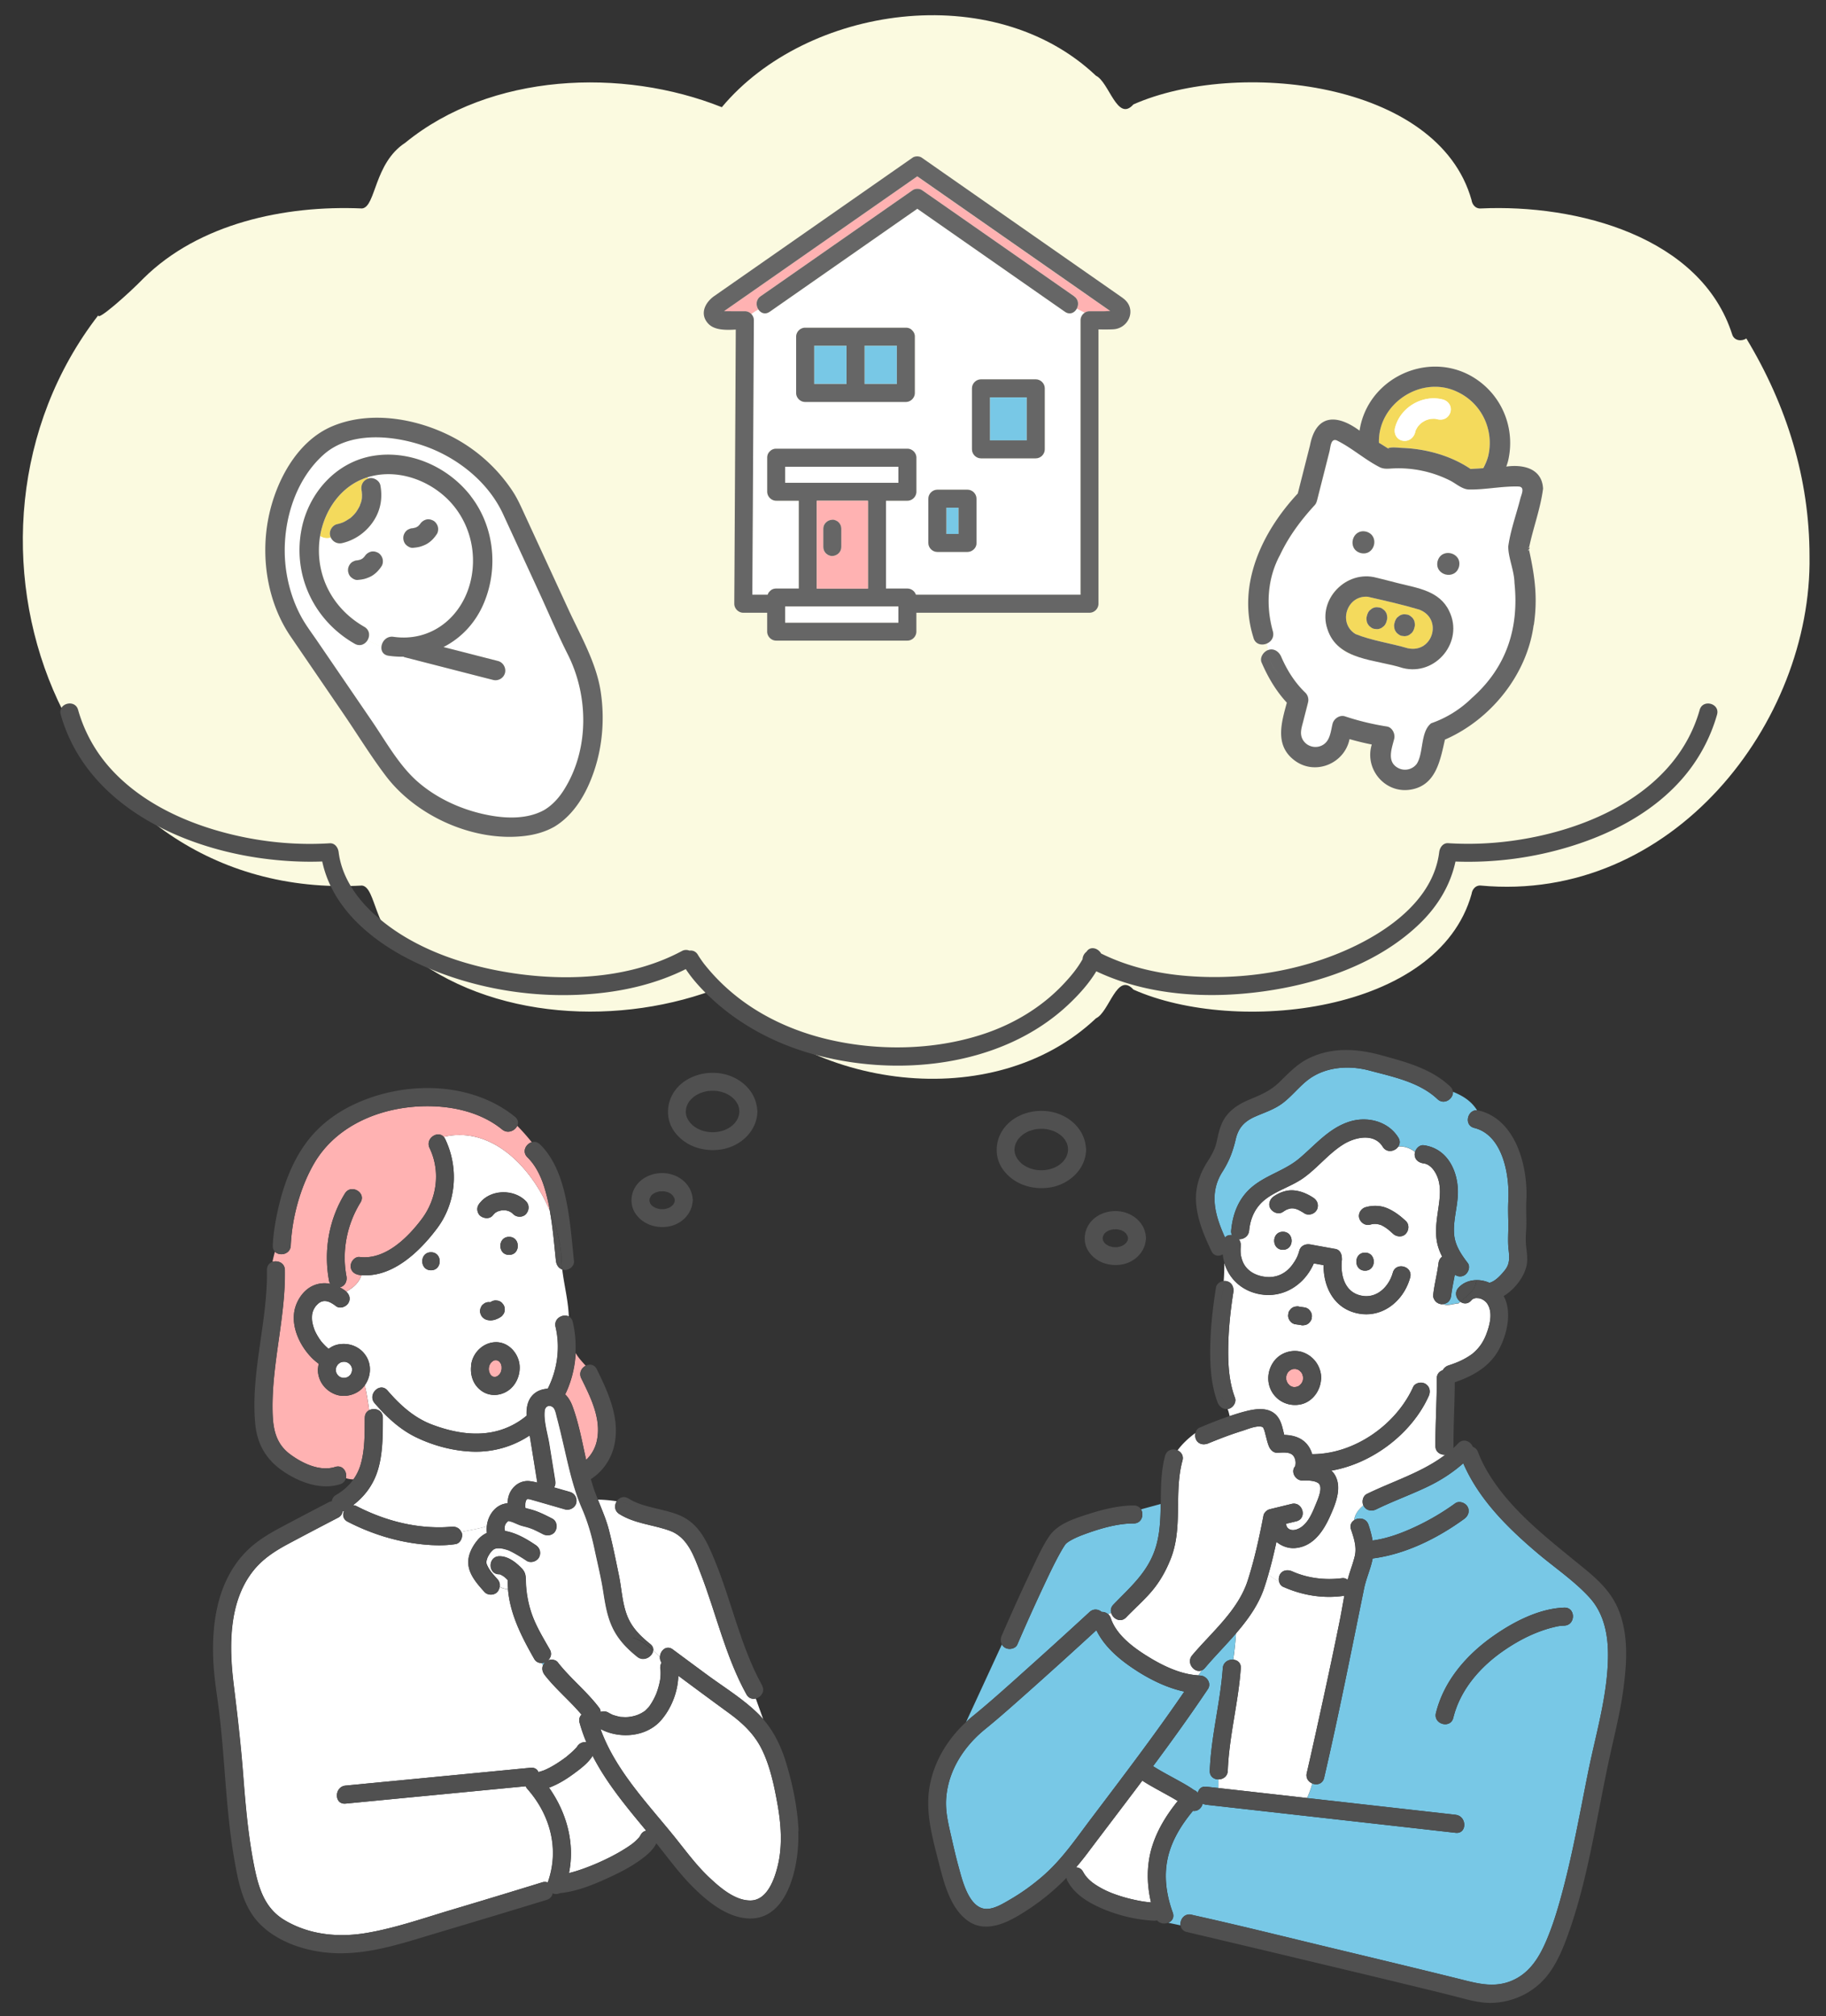 <?xml version="1.0" encoding="utf-8"?>
<svg xmlns="http://www.w3.org/2000/svg" width="240" height="265" fill="none">
  <rect width="100%" height="100%" fill="#333333" stroke="none"/>
  <path d="M229.53 44.485c-.6.41-1.597.332-1.865-.541-4.1-12.803-20.312-17.144-33.069-16.545-.691.04-1.108-.547-1.187-1.114-4.406-15.691-30.898-18.553-44.438-12.562-2.118 2.399-3.194-2.946-4.928-3.774-13.507-12.797-38.017-9.218-49.17 4.14C81.762 8.86 64.5 9.59 53.275 18.755c-4.146 2.692-3.852 8.428-5.684 8.643-10.215-.45-21.46 1.995-28.715 9.172-2.047 2.112-6.193 5.75-5.945 4.85-22.561 29.171-4.857 77.156 34.653 74.966 1.845.241 1.539 5.945 5.691 8.643 11.225 9.166 28.48 9.902 41.596 4.668 11.154 13.357 35.671 16.935 49.178 4.139 1.773-.834 2.757-6.16 4.928-3.774 13.507 5.991 40.057 3.122 44.438-12.562.072-.567.489-1.16 1.18-1.114 25.266 2.353 43.584-21.519 43.238-43.285 0-10.11-2.953-19.765-8.304-28.617z" fill="#FBFAE0"/>
  <g clip-path="url(#a)">
    <path d="M47.539 65.517s-.012.047-.016.08c0 0 .01-.021.016-.08z" fill="#F4DA5C"/>
    <path d="M43.467 70.656c-.032-.055-.052-.117-.076-.185-.206-.651.259-1.422.907-1.568.18-.04.364-.088.54-.15.012-.007.09-.027.148-.053.037-.021.099-.04.111-.048.307-.145.579-.336.871-.506l.019-.01.024-.014.168-.147c.122-.112.24-.23.356-.354.065-.07.124-.138.185-.214.02-.02.02-.02.03-.034.077-.119.164-.235.232-.356.075-.125.142-.247.213-.378l.1-.206.006-.004c-.005-.079.113-.31.128-.369.04-.13.069-.26.098-.393-.004-.006.004-.035.005-.06-.006.003-.007-.07.019-.11.01-.136.02-.273.014-.41 0-.14-.015-.278-.024-.42-.014-.066-.018-.13-.032-.195-.135-.71.203-1.348.907-1.568l.006-.003-.1-.172-.162.045c-3.358 1.104-5.53 4.293-6.096 7.697.506.296.96.32 1.39.193l.013-.008z" fill="#F4DA5C"/>
    <path d="M58.7 65.466c-2.71-2.576-6.751-3.855-10.365-2.741l.1.171c.623-.19 1.44.263 1.561.922.292 1.57.054 3.11-.768 4.473-.939 1.554-2.48 2.702-4.255 3.11-.632.145-1.225-.175-1.49-.743-.431.127-.885.104-1.39-.193-.063.356-.106.717-.133 1.077-.29 4.54 1.996 8.576 5.934 10.825.745.429.762 1.23.407 1.797.616.275 1.232.565 1.849.813.075-.699.676-1.417 1.582-1.287 5.03.722 9.102-2.676 10.171-7.47.867-3.882-.303-8.001-3.197-10.757l-.007.003zm-8.416 7.969c.082.296.045.695-.121.956-.324.508-.702.924-1.21 1.243a3.906 3.906 0 0 1-.872.392c-.343.109-.705.146-1.062.19-.324.032-.662-.157-.89-.369-.259-.235-.374-.587-.39-.922-.01-.314.147-.675.363-.891a.885.885 0 0 1 .428-.274.902.902 0 0 1 .383-.099c.172-.026.333-.07.501-.118l.25-.145c.09-.085.185-.173.26-.266.193-.3.452-.5.79-.606.319-.095.666-.018.953.127.291.15.525.483.608.795l.009-.013zm7.262-4.216c.083.297.046.696-.12.956-.325.508-.703.924-1.21 1.243a3.9 3.9 0 0 1-.872.392c-.344.11-.705.147-1.063.19-.323.032-.661-.157-.89-.369-.259-.235-.373-.587-.389-.922-.01-.314.146-.675.363-.891a.884.884 0 0 1 .428-.273.901.901 0 0 1 .382-.1c.172-.025.334-.07.501-.118l.25-.145c.09-.085.185-.173.261-.266.192-.3.451-.5.789-.606.32-.095.666-.017.953.127.292.151.525.483.609.795l.008-.013z" fill="#fff"/>
    <path d="M55.44 58.497c-4.04-1.33-9.516-1.783-12.916 1.256-3.716 3.322-5.343 8.728-5.075 13.624.161 2.916 1.034 5.977 2.6 8.463.52.83 1.117 1.631 1.67 2.442l7.152 10.47c1.838 2.69 3.584 5.866 6.05 8.01 2.463 2.138 5.553 3.559 8.719 4.255 2.55.562 5.561.741 7.91-.573 1.037-.627 1.864-1.533 2.518-2.553 3.38-5.275 3.335-12.384.556-17.888-1.354-2.683-2.525-5.472-3.784-8.202l-4.716-10.228c-1.999-4.343-6.217-7.61-10.685-9.076zm8.198 20.663c-1.11 2.678-3.008 4.682-5.346 5.875 2.392.613 4.778 1.229 7.166 1.835.672.176 1.09.91.915 1.577a1.293 1.293 0 0 1-1.566.909c-.479-.124-.954-.242-1.433-.365l-10.215-2.624c-.048-.013-.082-.043-.124-.06-.648.007-1.302-.04-1.965-.13-.722-.106-.994-.645-.932-1.198-.623-.245-1.233-.538-1.849-.813-.326.518-.976.83-1.663.433-5.384-3.074-8.202-9.065-6.967-15.146.967-4.776 4.614-8.82 9.522-9.57 4.784-.727 9.73 1.479 12.69 5.288 3.064 3.945 3.66 9.405 1.776 13.976l-.009.013z" fill="#fff"/>
    <path d="M47.548 65.502s.001-.021.006-.024l-.005.003c.003.005.003.005-.004.016l.003.005z" fill="#F4DA5C"/>
    <path d="M67.34 64.502a21.279 21.279 0 0 0-7.469-6.859c-4.76-2.6-11.076-3.772-16.19-1.623-4.69 1.968-7.472 7.322-8.407 12.096-1.028 5.23-.112 11.104 2.938 15.558 2.286 3.347 4.58 6.698 6.866 10.045 1.873 2.735 3.632 5.626 5.638 8.266 4.028 5.313 11.566 8.671 18.198 7.888 1.38-.161 2.71-.523 3.933-1.209 2.656-1.599 4.257-4.439 5.23-7.309 1.128-3.32 1.404-6.956.88-10.425-.571-3.834-2.68-7.424-4.293-10.933L68.99 67.695c-.512-1.105-.97-2.176-1.65-3.192zm-1.214 3.074 4.716 10.229c1.259 2.73 2.43 5.519 3.784 8.202 2.78 5.504 2.825 12.612-.556 17.888-.654 1.02-1.48 1.926-2.518 2.552-2.349 1.315-5.36 1.136-7.91.574-3.166-.696-6.256-2.118-8.718-4.255-2.467-2.144-4.213-5.321-6.051-8.01l-7.153-10.47c-.552-.811-1.145-1.607-1.67-2.442-1.56-2.49-2.438-5.547-2.6-8.463-.267-4.896 1.36-10.302 5.076-13.624 3.4-3.04 8.877-2.586 12.915-1.256 4.468 1.466 8.686 4.733 10.685 9.075z" fill="#666"/>
    <path d="M45.738 74.929c.016.335.13.687.39.922.234.208.57.407.89.369.354-.034.722-.075 1.062-.19.3-.1.605-.22.872-.392.504-.325.881-.741 1.21-1.243.166-.26.2-.666.12-.956-.08-.306-.317-.644-.608-.795-.291-.15-.638-.229-.953-.127a1.404 1.404 0 0 0-.79.605 3.37 3.37 0 0 1-.26.266l-.25.145c-.164.055-.33.093-.501.12a.81.81 0 0 0-.383.098 1.026 1.026 0 0 0-.428.273c-.213.222-.38.581-.362.891l-.009.014zM53.004 70.708c.015.335.13.687.389.922.235.208.57.407.89.369.355-.034.722-.075 1.062-.19.3-.1.606-.22.873-.392.503-.325.881-.741 1.209-1.243.166-.26.2-.666.12-.956-.08-.306-.316-.644-.607-.795-.291-.15-.638-.229-.954-.127a1.404 1.404 0 0 0-.789.605c-.082.097-.171.182-.26.267l-.25.145a3.03 3.03 0 0 1-.502.118.81.81 0 0 0-.382.1 1.026 1.026 0 0 0-.428.272c-.213.222-.38.582-.362.891l-.01.014z" fill="#666"/>
    <path d="M61.864 65.18c-2.96-3.809-7.9-6.018-12.69-5.288-4.902.747-8.55 4.791-9.522 9.57-1.235 6.081 1.583 12.072 6.967 15.146.693.394 1.333.08 1.664-.432.358-.56.337-1.369-.408-1.797-3.937-2.25-6.23-6.282-5.934-10.825.246-3.8 2.512-7.56 6.226-8.78 3.658-1.206 7.77.082 10.526 2.697 2.895 2.756 4.064 6.875 3.198 10.757-1.07 4.794-5.136 8.188-10.171 7.47-.907-.13-1.508.588-1.583 1.288 1.09.433 2.216.715 3.488.451-1.272.264-2.4-.025-3.488-.451-.062.552.21 1.091.932 1.197.667.097 1.318.137 1.965.13.042.017.08.053.124.06l10.215 2.624c.479.123.955.241 1.434.365a1.293 1.293 0 0 0 1.565-.91c.175-.666-.243-1.4-.915-1.576-2.392-.612-4.777-1.228-7.166-1.835 2.338-1.192 4.247-3.194 5.346-5.875 1.89-4.574 1.294-10.034-1.776-13.976l.003-.01z" fill="#666"/>
    <path d="M47.553 65.479c-.025.04-.027.106-.018.108.004-.035.006-.06.017-.083l.005-.02-.004-.005z" fill="#666"/>
    <path d="M48.428 62.892c-.703.22-1.04.858-.906 1.567a2 2 0 0 1 .032.195c.005.136.024.281.024.42 0 .14-.005.274-.015.41l.006-.003-.007.03c-.006.06-.013.089-.017.083-.001.025-.003.05-.005.06-.03.132-.06.264-.098.393-.015.058-.133.29-.128.37l-.006.003c-.033.069-.063.144-.1.206a6.434 6.434 0 0 1-.446.734c-.012.008-.012.008-.03.034-.064.07-.12.143-.184.214a6.137 6.137 0 0 1-.357.355l-.167.146-.025.014-.018.01c-.289.177-.56.367-.871.506-.012.008-.07.033-.11.048-.057.016-.13.043-.15.053-.175.062-.359.11-.54.15-.654.15-1.113.917-.906 1.568.215.679.87 1.078 1.568.919 1.775-.408 3.316-1.556 4.255-3.11.828-1.367 1.06-2.903.768-4.473-.122-.659-.942-1.117-1.568-.918l.001.016z" fill="#666"/>
  </g>
  <path d="M124.383 70.175h1.603v-3.448h-1.603v3.448z" fill="#78C8E6"/>
  <path d="m139.98 40.978-2.49-1.734c-5.639-3.938-11.278-7.869-16.917-11.806-.632.437-1.258.88-1.89 1.317-5.841 4.074-11.675 8.148-17.516 12.223-.6.417-1.18.163-1.486-.307a7.061 7.061 0 0 0-.939.613c.209.215.34.502.333.808-.007 1.539-.02 3.077-.026 4.622-.04 6.669-.072 13.344-.111 20.013-.02 3.813-.04 7.626-.065 11.44h2.014a.987.987 0 0 1 .261-.43l.019-.02.039-.039c.189-.189.45-.32.802-.32h2.973V65.815h-2.973c-.639 0-1.18-.541-1.18-1.186v-4.466c0-.352.131-.619.32-.808l.019-.02.039-.039c.189-.189.45-.313.802-.313h17.249c.638 0 1.18.541 1.18 1.18v4.466c0 .638-.542 1.186-1.18 1.186h-2.816v11.545h2.816c.508 0 .951.345 1.114.808h21.643V42.092c0-.41.228-.782.554-.99-.346-.183-.704-.352-1.043-.542-.287.541-.913.874-1.558.418h.013zm-19.733 10.664c0 .64-.541 1.18-1.179 1.18h-13.24c-.639 0-1.18-.54-1.18-1.18V44.25c0-.639.541-1.186 1.18-1.186h13.24c.352 0 .619.13.808.319a.082.082 0 0 0 .026.02l.039.039c.189.189.32.45.32.801v7.393l-.014.006zm8.11 14.622v5.09c.026.64-.567 1.18-1.18 1.18h-3.97c-.639 0-1.18-.54-1.18-1.18V65.54c0-.639.541-1.186 1.18-1.186h3.97c.639 0 1.18.54 1.18 1.186v.724zm8.963-14.23v7.027c0 .638-.541 1.186-1.18 1.186h-7.21a1.198 1.198 0 0 1-1.179-1.186v-8.019c0-.638.541-1.18 1.179-1.18h7.21c.639 0 1.18.542 1.18 1.18v.991z" fill="#fff"/>
  <path d="m143.107 38.924-22.562-15.742-3.409 2.379-15.984 11.154-5.632 3.93c-.124.085-.248.176-.372.268.326-.013.652 0 .978 0h1.767c.326 0 .632.143.847.371.28-.221.6-.424.939-.613-.339-.515-.352-1.284.293-1.734.828-.58 1.656-1.16 2.49-1.734 5.841-4.074 11.675-8.148 17.516-12.222.32-.222.874-.222 1.193 0 .828.58 1.656 1.154 2.49 1.734 5.841 4.074 11.675 8.148 17.516 12.222.6.418.632 1.115.365 1.624.339.189.698.358 1.043.54a1.16 1.16 0 0 1 .626-.188h1.956c.228 0 .502-.033.756-.033l-2.803-1.956h-.013zM94.84 41.121c-.04.072-.091.072 0 0z" fill="#FFB2B2"/>
  <path d="M147.8 39.342c-.039-.033-.085-.06-.131-.092-.039-.032-.071-.065-.111-.097-7.718-5.385-15.436-10.77-23.154-16.16-1.089-.757-2.171-1.52-3.259-2.275-.32-.222-.874-.222-1.193 0-3.944 2.75-7.895 5.508-11.838 8.259L93.877 38.91c-1.193.835-1.969 2.347-.796 3.618.815.887 2.315.86 3.625.789l-.059 11.395c-.039 6.668-.072 13.343-.11 20.012-.007 1.539-.02 3.077-.027 4.622 0 .639.548 1.186 1.18 1.186h3.142v2.477c0 .64.541 1.187 1.18 1.187h17.249c.638 0 1.18-.541 1.18-1.187v-2.477h22.756c.639 0 1.18-.54 1.18-1.186V43.292c.646.013 1.291.02 1.936-.013 2.008-.098 3.097-2.549 1.474-3.938h.013zm-52.959 1.78c-.039.07-.09.07 0 0zm23.24 40.702h-14.883v-2.099h14.883v2.1zm-10.73-15.495v-.515h6.727V77.36h-6.727v-11.03zm-3.201-2.881h-.952v-2.1h14.883v2.1H104.15zm41.01-22.542h-1.956a1.16 1.16 0 0 0-.626.189c.645.339 1.245.717 1.571 1.369-.326-.652-.926-1.036-1.571-1.369-.332.215-.554.58-.554.99V78.16h-21.642a1.202 1.202 0 0 0-1.115-.808h-2.816V65.808h2.816c.639 0 1.18-.542 1.18-1.187v-4.465c0-.639-.541-1.18-1.18-1.18h-17.248a1.099 1.099 0 0 0-.841.352l-.02.02c-.195.188-.319.456-.319.808v4.465c0 .639.541 1.187 1.18 1.187h2.972v11.544h-2.972c-.346 0-.613.124-.802.32l-.039.039-.02.02c-.117.11-.208.26-.261.43h-2.014c.02-3.814.04-7.627.065-11.44.04-6.67.072-13.345.111-20.013.007-1.539.02-3.077.026-4.622 0-.313-.13-.6-.332-.808-.665.514-1.128 1.127-1.128 1.981 0-.847.463-1.467 1.128-1.981a1.173 1.173 0 0 0-.848-.372H96.14c-.326 0-.652-.013-.978 0 .124-.091.248-.182.371-.267l5.633-3.931 15.984-11.154 3.409-2.379 22.561 15.743 2.803 1.955c-.254 0-.528.033-.756.033h-.006z" fill="#666"/>
  <path d="M114.079 76.778V65.821h-6.727v11.544h6.727v-.587zm-3.507-6.988v2.106c0 .665-.541 1.154-1.187 1.186-.293.014-.632-.143-.834-.345a1.22 1.22 0 0 1-.345-.834v-2.406c0-.665.541-1.154 1.179-1.18.294-.013.633.144.835.346.215.215.345.534.345.834v.3l.007-.007z" fill="#FFB2B2"/>
  <path d="M107.008 50.462h4.25v-5.026h-4.25v5.026zM113.625 45.437v5.026h4.25v-5.026h-4.25z" fill="#78C8E6"/>
  <path d="M119.894 43.41s-.013-.014-.026-.02c-.189-.196-.456-.32-.808-.32h-13.239c-.639 0-1.18.541-1.18 1.187v7.392c0 .639.541 1.18 1.18 1.18h13.239c.639 0 1.18-.541 1.18-1.18v-7.392a1.08 1.08 0 0 0-.319-.802l-.04-.04.013-.006zm-8.63 7.052h-4.251v-5.026h4.251v5.026zm6.616 0h-4.25v-5.026h4.25v5.026z" fill="#666"/>
  <path d="M130.109 57.88h4.844V52.23h-4.844v5.652z" fill="#78C8E6"/>
  <path d="M136.14 49.856h-7.21c-.639 0-1.18.541-1.18 1.18v8.018c0 .639.541 1.186 1.18 1.186h7.21c.638 0 1.179-.54 1.179-1.186v-8.018c0-.639-.541-1.18-1.179-1.18zm-1.187 8.018h-4.843v-5.652h4.843v5.652zM141.174 38.937c-5.841-4.074-11.675-8.148-17.516-12.222-.828-.58-1.656-1.16-2.49-1.734-.32-.222-.874-.222-1.193 0-5.841 4.074-11.675 8.148-17.516 12.222-.828.58-1.656 1.154-2.49 1.734-.646.45-.633 1.226-.294 1.734.352-.195.717-.378 1.089-.567-.372.183-.737.372-1.089.567.307.47.887.724 1.487.307 5.84-4.074 11.675-8.149 17.515-12.223.633-.437 1.259-.88 1.891-1.317 5.639 3.938 11.277 7.869 16.916 11.806l2.49 1.734c.646.45 1.271.124 1.558-.417-.547-.307-1.043-.672-1.33-1.239.287.574.783.932 1.33 1.239.267-.509.241-1.206-.365-1.624h.007zM109.391 68.31c-.639.027-1.18.522-1.18 1.18v2.406c0 .306.13.62.345.834.203.203.541.359.835.346.639-.026 1.186-.522 1.186-1.186v-2.406c0-.306-.13-.62-.345-.834-.202-.202-.541-.359-.835-.346l-.006.007zM127.165 64.36h-3.969c-.639 0-1.18.541-1.18 1.187v5.815c0 .638.541 1.18 1.18 1.18h3.969c.62 0 1.213-.542 1.18-1.18v-5.815c0-.64-.541-1.187-1.18-1.187zm-1.179 5.815h-1.604v-3.448h1.604v3.448z" fill="#666"/>
  <path d="M118.078 61.349h-14.883v2.099h14.883v-2.1zM103.195 79.725v2.1h14.883v-2.1h-14.883z" fill="#fff"/>
  <path d="M223.405 93.277c-3.038 10.737-14.459 15.841-24.667 17.229-2.777.379-5.6.489-8.396.313-.691-.045-1.109.581-1.18 1.18-.769 6.193-6.649 10.339-11.89 12.718-6.734 3.051-14.492 4.192-21.832 3.501-3.696-.346-7.385-1.252-10.716-2.901-.391-.711-1.428-1.023-1.917-.235a1.331 1.331 0 0 0-.521.985c-.691 1.225-1.539 2.242-2.491 3.252-2.953 3.149-6.759 5.385-10.86 6.689-6.323 2.014-13.422 2.125-19.875.652-4.7-1.076-9.23-3.123-12.92-6.258a25.921 25.921 0 0 1-3.468-3.56c-.033-.039-.053-.065-.066-.078 0-.006-.013-.019-.045-.059-.079-.104-.15-.202-.228-.306a20.37 20.37 0 0 1-.326-.469c-.092-.144-.19-.281-.274-.43-.274-.476-.71-.62-1.121-.561a1.132 1.132 0 0 0-.998.059c-6.46 3.454-14.308 3.976-21.46 3.011-6.772-.919-14.047-3.266-19.138-8.018-2.269-2.112-4.114-4.843-4.505-7.979-.072-.606-.482-1.225-1.18-1.18-5.136.32-10.332-.319-15.254-1.805-5.012-1.519-9.888-4.016-13.46-7.921a19.389 19.389 0 0 1-4.355-7.816c-.41-1.46-2.699-.84-2.282.626 3.273 11.558 15.248 17.334 26.323 18.879 2.666.371 5.358.528 8.05.43 1.337 6.264 6.74 10.658 12.347 13.304 7.223 3.416 15.586 4.811 23.533 4.062 4.12-.385 8.187-1.369 11.903-3.221.958 1.454 2.203 2.777 3.461 3.938 3.625 3.35 8.077 5.73 12.803 7.105 11.225 3.273 25.221 1.904 34.021-6.382 1.337-1.258 2.693-2.744 3.67-4.374 6.747 3.194 14.615 3.651 21.923 2.647 7.353-1.017 15.156-3.651 20.586-8.911 2.334-2.256 4.029-5.02 4.7-8.162a45.605 45.605 0 0 0 15.26-2.034c5.404-1.681 10.691-4.465 14.472-8.767a21.926 21.926 0 0 0 4.648-8.507c.417-1.467-1.865-2.093-2.282-.626l.007-.02zM142.719 150.778c-.182-2.177-1.838-3.859-3.898-4.491-2.197-.678-4.857-.15-6.473 1.532-1.526 1.59-1.832 4.055-.528 5.88 1.401 1.962 3.878 2.738 6.206 2.366 2.483-.398 4.674-2.366 4.726-4.98 0-.111-.013-.209-.033-.307zm-2.927 1.813a3.507 3.507 0 0 1-1.662 1.03 4.347 4.347 0 0 1-2.197.084 3.974 3.974 0 0 1-.958-.332 5.005 5.005 0 0 1-.541-.326 1.986 1.986 0 0 1-.326-.287c-.893-.88-1.024-1.982-.293-3.025.026-.032.071-.097.091-.11.065-.072.137-.15.208-.222.053-.046.333-.293.229-.215.293-.228.73-.463.951-.541a5.679 5.679 0 0 1 .906-.248s.085-.013.118-.013c.208-.02.41-.026.619-.026.241 0 .456.02.593.039.385.065.88.215 1.108.326.411.202.691.391.939.626.072.072.144.143.209.215.019.019.104.13.13.163.104.15.196.306.28.469.111.209.033.085.02.039.039.111.072.222.104.333 0-.013.026.137.039.202 0 .072.02.261.02.3a2.31 2.31 0 0 1-.593 1.506l.006.013zM150.602 162.48c-.137-1.506-1.271-2.68-2.699-3.116-1.486-.463-3.292-.092-4.38 1.049-1.063 1.108-1.298 2.849-.392 4.133.972 1.382 2.667 1.917 4.29 1.649 1.623-.26 3.005-1.545 3.174-3.194a1.189 1.189 0 0 0 .007-.515v-.006zm-2.373-.026c.026.052.02.039 0 0zm-2.881-.515s-.052.045-.059.039c0 0 .026-.02.059-.039zm-.391.515c-.02.039-.026.052 0 0zm-.039.208v.02-.02zm3.285.385-.013.026c0 .006-.007.026-.007.032v-.019c-.019.039-.045.078-.065.117-.006.013-.039.059-.058.091 0 0-.007.013-.013.02-.072.078-.163.143-.229.222-.032.026-.071.045-.104.071-.085.052-.182.098-.267.15-.065.02-.13.046-.202.065-.118.033-.241.059-.359.085-.019 0-.032 0-.045.007h-.105c-.13 0-.26 0-.391-.007h-.071c-.04-.013-.079-.026-.111-.032-.124-.026-.235-.066-.359-.105.013.007.013.007.026.02-.013-.007-.026-.013-.045-.026h-.02c-.033-.013-.052-.02-.059-.033 0 0-.013 0-.019-.006a3.721 3.721 0 0 1-.28-.17c0 .007.013.013.013.02 0 0-.02-.013-.04-.033-.006 0-.013-.006-.019-.013-.078-.052-.059-.046-.02-.019-.039-.04-.084-.072-.084-.079a10.247 10.247 0 0 1-.105-.104c-.026-.033-.189-.163-.045-.046.13.105 0 0-.026-.058-.026-.039-.046-.079-.072-.124 0 0 0-.013-.007-.02-.013-.032-.032-.091-.052-.104.013.013.02.02.026.033l-.039-.15v-.209c.013-.046.02-.098.026-.124 0-.019.026-.071.039-.117l.124-.189c-.039.045-.098.065 0-.039.007-.007.013-.013.02-.026 0 0 .006-.013 0-.02v.013a.73.73 0 0 1 .104-.104c.033-.033.072-.065.111-.098a6.44 6.44 0 0 1 .254-.156c.046-.026.091-.046.137-.072h.007c.117-.039.228-.078.352-.104.052-.013.104-.02.156-.033h-.013.02a.128.128 0 0 0 .045-.013c.104-.026.078.013.02.02.097 0 .241-.027.306-.027.072 0 .143.007.215.007h.02c.137.033.267.059.397.098a.911.911 0 0 1 .15.052h.007c.117.059.228.117.332.189.013.013.033.019.046.033.006 0 0 0 .013.013l.078.078c.046.039.085.085.131.13.006.052.104.183.149.254.014.053.046.118.053.15.006.026.013.098.019.124V162.858c-.013.032-.032.091-.052.15.026-.04.052-.04 0 .058v-.019z" fill="#505050"/>
  <path d="M146.323 161.567s-.046 0-.065-.007c.026.007.045.013.065.007zM95.618 141.287c-2.197-.678-4.857-.15-6.473 1.532-1.526 1.59-1.832 4.055-.528 5.88 1.401 1.962 3.878 2.738 6.206 2.366 2.483-.398 4.674-2.366 4.726-4.98 0-.111-.013-.209-.033-.307-.183-2.177-1.838-3.859-3.898-4.491zm.971 6.304a3.508 3.508 0 0 1-1.662 1.03 4.346 4.346 0 0 1-2.197.084 3.97 3.97 0 0 1-.958-.332 5.045 5.045 0 0 1-.541-.326 2.016 2.016 0 0 1-.326-.287c-.893-.88-1.024-1.982-.294-3.025.026-.032.072-.097.092-.11a6.53 6.53 0 0 1 .208-.222c.052-.046.333-.293.228-.215.294-.228.73-.463.952-.541a5.71 5.71 0 0 1 .574-.176c.11-.026.221-.052.332-.072 0 0 .085-.013.118-.013.208-.02.41-.026.619-.026.241 0 .456.02.593.039.385.065.88.215 1.108.326.411.202.691.391.939.626.072.072.143.143.209.215.02.019.104.13.13.163.104.15.196.306.28.469.111.209.033.085.02.039.039.111.072.222.104.333 0-.013.026.137.04.202 0 .072.019.261.019.3a2.308 2.308 0 0 1-.593 1.506l.006.013zM85.39 157.995v.019c0 .026.012.039.019.052l.006.02c.026.032.026-.02-.032-.091h.006zM85.758 158.503s.026.026.039.033c.006 0 .02.013.026.013a.172.172 0 0 0-.065-.052v.006zM86.125 158.731l.078.039h.02c-.078-.058-.111-.058-.091-.039h-.007zM88.608 158.092v-.013c0-.026 0-.052.02-.084a.167.167 0 0 0-.026.091l.006.006z" fill="#505050"/>
  <path d="M91.032 157.486c-.137-1.506-1.272-2.679-2.7-3.116-1.485-.463-3.291-.091-4.38 1.049-1.062 1.109-1.297 2.849-.39 4.133.97 1.382 2.665 1.917 4.288 1.65 1.624-.261 3.006-1.545 3.175-3.195.02-.084.033-.176.033-.273a.985.985 0 0 0-.026-.242v-.006zm-2.373-.026c.026.052.02.039 0 0zm-2.882-.515s-.052.046-.058.039c0 0 .02-.02.059-.039zm-.39.515c-.02.039-.027.052 0 0zm-.04.208v.02-.02zm3.286.385-.013.026c0 .007-.007.026-.007.033v-.02c-.02.039-.045.078-.065.118-.007.013-.04.058-.059.091 0 0-.006.013-.013.019-.071.079-.163.144-.228.222-.032.026-.072.046-.104.072-.085.052-.183.097-.267.15-.066.019-.13.045-.203.065-.117.032-.24.058-.358.085-.02 0-.033 0-.046.006h-.104c-.13 0-.26 0-.391-.006h-.072c-.039-.013-.078-.027-.11-.033-.124-.026-.235-.065-.36-.104.014.006.014.006.027.019a.322.322 0 0 1-.046-.026h-.02c-.032-.013-.051-.019-.058-.032 0 0-.013 0-.02-.007-.097-.052-.189-.111-.28-.169 0 .006.013.013.013.019 0 0-.02-.013-.039-.033-.006 0-.013-.006-.02-.013-.078-.052-.058-.045-.019-.019-.04-.039-.085-.072-.085-.078l-.104-.105c-.033-.032-.19-.163-.046-.045.13.104 0 0-.026-.059-.026-.039-.045-.078-.071-.124 0 0 0-.013-.007-.019-.013-.033-.032-.092-.052-.105.013.013.02.02.026.033l-.04-.15v-.209c.014-.045.02-.097.027-.123 0-.02.026-.072.04-.118.032-.052.084-.13.123-.189-.04.046-.098.065 0-.039a.083.083 0 0 0 .02-.026s.006-.013 0-.02v.013a.82.82 0 0 1 .104-.104c.032-.032.071-.065.11-.098.092-.058.242-.15.255-.156.045-.026.091-.046.137-.072h.006c.118-.039.228-.078.352-.104.052-.013.104-.02.157-.033h-.013.02a.112.112 0 0 0 .045-.013c.104-.026.078.013.02.02.097 0 .24-.026.306-.026.072 0 .143.006.215.006h.02c.136.033.267.059.397.098.052.013.104.033.15.052h.007c.117.059.228.118.332.189.013.013.033.02.046.033.006 0 0 0 .013.013l.078.078c.046.039.085.085.13.131.007.052.105.182.15.254.013.052.046.117.052.15.007.026.013.097.02.124v.169a3.58 3.58 0 0 0-.052.15c.026-.039.052-.039 0 .059v-.02z" fill="#505050"/>
  <path d="M85.565 157.153s-.013.033-.026.059a.083.083 0 0 0 .026-.065v.006zM86.753 156.573s-.046 0-.066-.006c.027.006.046.013.066.006z" fill="#505050"/>
  <path d="M169.055 181.278c.006.033.013.072.026.104.026.105.065.203.098.307-.105-.352-.014-.046.045.059.02.032.039.058.059.091.065.052.098.085.091.098.039.039.072.084.104.117.059.039.098.059.092.065.058.039.124.072.182.104.033.013.059.02.091.033l.163.039h.209l.117-.013c.085-.019.163-.046.242-.065l.13-.072c.026-.019.052-.032.085-.052.058-.078.097-.104.097-.098.02-.019.046-.039.066-.058-.007 0 .019-.04.084-.098.053-.078.098-.163.144-.248.013-.033.019-.059.032-.091.013-.039.02-.085.033-.131 0-.013 0-.058.026-.13v-.137c0-.058-.013-.124-.013-.189a4.986 4.986 0 0 0-.085-.306 1.88 1.88 0 0 0-.058-.111c-.026-.046-.053-.085-.079-.124-.032-.033-.058-.052-.071-.072a2.807 2.807 0 0 1-.15-.163c-.026-.019-.059-.039-.085-.058-.046-.026-.091-.052-.13-.072-.039-.006-.072-.02-.092-.026-.071-.02-.137-.046-.208-.065h-.235c.039 0 .026.006-.091.006h-.007c-.039.007-.078.02-.124.033-.032.006-.065.026-.104.039a3.86 3.86 0 0 0-.221.13c-.053.059-.085.085-.098.085-.033.033-.065.059-.092.091 0 .007-.019.02-.032.039-.033.046-.065.105-.078.124a3.425 3.425 0 0 0-.079.15 2.155 2.155 0 0 0-.078.281c0 .013 0 .026-.006.045V181.278z" fill="#FFB2B2"/>
  <path d="M170.96 181.943s.032-.013.065-.065v-.007c-.013.013-.02.026-.033.039-.013.013-.026.027-.039.033h.007zM169.52 182.086h.006c-.013-.006-.026-.013-.032-.026l-.007-.006-.065-.039c.032.019.065.052.098.071zM169.288 181.852c.039.065.085.091.085.078-.027-.033-.059-.059-.092-.091v.006l.007.007zM169.258 181.813l.032.032v-.006c-.013-.007-.013-.013-.026-.026h-.006zM170.227 182.295s.026.013.078 0h.013-.091zM170.55 179.987c-.066-.032-.092-.019-.033 0l.085.02c-.02-.007-.033-.02-.052-.026v.006zM169.914 179.935h.124c-.039 0-.085.007-.124 0zM170.423 182.289h-.084c-.007 0-.02 0-.027.006.04 0 .079-.006.111-.006zM171.008 180.32c-.039-.059-.065-.059-.032-.013.019.026.045.046.065.065-.013-.019-.02-.039-.033-.052zM169.505 180.15l-.039.02c-.039.026-.052.045-.039.045 0 0 .013-.013.013-.019.019-.02.039-.033.058-.052l.007.006zM169.086 158.977c.033-.006.046-.013.072-.019 0 0 .013 0 .019-.007-.026.007-.058.02-.085.026h-.006zM169.559 180.105s-.039.032-.059.052c.007 0 .013-.007.026-.013.013-.013.02-.02.033-.039zM170.66 180.033l-.058-.02c.019 0 .032.007.058.013v.007zM170.818 182.086c.058-.039.078-.071.078-.084a.56.56 0 0 0-.091.091s.006 0 .013-.007z" fill="#78C8E6"/>
  <path d="m170.781 182.119.026-.026h-.006c-.007.007-.013.013-.02.026zM171.077 181.813l-.033.032c0 .007-.013.02-.013.026a.24.24 0 0 1 .052-.058h-.006zM171.294 181.193c-.006.02-.006.033-.013.053v.019c0-.019.007-.046.013-.072zM171.078 180.411l-.039-.039.033.033.006.006zM171.276 181.311v-.046c-.006.039-.019.072-.026.111 0 .02.02-.007.026-.065z" fill="#78C8E6"/>
  <path d="M151.663 234.94c-.515-.293-1.03-.586-1.526-.919-2.431 3.247-4.902 6.467-7.34 9.707a36.161 36.161 0 0 1-1.375 1.701c.358 0 .71.169.932.587.346.645.88 1.173 1.48 1.584.789.541 1.656.965 2.47 1.271.952.358 1.936.639 2.934.847.802.17 1.343.255 2.04.313-.56-2.386-.6-4.869.118-7.255.677-2.256 1.929-4.257 3.396-6.076-1.03-.619-2.093-1.173-3.136-1.766l.007.006z" fill="#fff"/>
  <path d="M208.95 210c-2.001-2.21-4.602-3.951-6.864-5.867-3.905-3.312-7.705-7.054-9.759-11.812-1.454 1.284-3.09 2.327-4.856 3.155-2.178 1.03-4.44 1.845-6.604 2.907-.573.281-1.277.163-1.616-.424a.863.863 0 0 1-.053-.117c-.736.619-1.127 1.258-1.206 1.949.6-.384 1.571-.28 1.871.607.228.684.424 1.375.541 2.072 1.858-.247 3.703-.919 5.398-1.701a31.92 31.92 0 0 0 5.456-3.181c.522-.378 1.323-.085 1.617.424.345.593.091 1.245-.424 1.616-3.494 2.543-7.712 4.648-12.04 5.202l-.02.137c-.273 1.304-.841 2.523-1.108 3.833-1.695 8.305-3.331 16.61-5.247 24.863-.189.814-.959.99-1.558.743a11.881 11.881 0 0 1-.685 1.916c6.512.73 13.025 1.467 19.537 2.197 1.499.17 1.512 2.536 0 2.366-1.343-.15-2.686-.3-4.029-.456-9.582-1.076-19.158-2.158-28.741-3.233a1.235 1.235 0 0 1-.482-.157 1.267 1.267 0 0 1-.554.809 1.065 1.065 0 0 1-.724.15c-1.336 1.616-2.497 3.402-3.109 5.423-.802 2.666-.483 5.365.456 7.953.235.652-.104 1.134-.6 1.33l1.617.345c-.091-.743.502-1.61 1.46-1.388l.319.078c6.239 1.382 12.445 2.946 18.664 4.433 4.074.971 8.142 1.949 12.209 2.946 1.584.385 3.168.776 4.752 1.174 2.067.515 4.009.912 6.076.065 2.347-.965 3.624-3.012 4.582-5.241.939-2.191 1.611-4.498 2.217-6.793 1.323-5.032 2.242-10.156 3.266-15.26 1.004-5 2.529-9.948 2.64-15.078.065-2.966-.476-5.86-2.399-7.979V210zm-3.351 3.657c-.612.019-.821.065-1.512.234-.691.17-1.362.398-2.021.652-1.551.606-3.038 1.441-4.407 2.386-3.096 2.132-5.729 5.13-6.642 8.839-.365 1.48-2.647.848-2.282-.632 1.05-4.257 4.048-7.679 7.575-10.143 2.64-1.851 5.997-3.592 9.289-3.709 1.526-.052 1.519 2.314 0 2.366v.007zM133.774 220.417a786.131 786.131 0 0 0 9.433-8.553c.521-.482 1.167-.372 1.59-.013.3-.013.594.085.828.287.144-.052.287-.104.418-.163-.098-.352-.033-.743.293-1.082 2.216-2.301 4.498-4.231 5.515-7.373.612-1.897.678-3.872.704-5.854l-2.588.704c.424.698.104 1.852-.958 1.852-2.217 0-4.583.723-6.643 1.486-.756.28-1.708.71-2.21 1.134a1.182 1.182 0 0 0-.156.17 12.19 12.19 0 0 0-.567.925c-.854 1.513-1.591 3.09-2.328 4.661a243.383 243.383 0 0 0-3.389 7.536c-.255.586-1.122.723-1.617.424a1.195 1.195 0 0 1-.417-.431l-4.713 10.209c.306-.287.619-.568.945-.828 2.008-1.636 3.937-3.364 5.867-5.085l-.007-.006zM198.28 164.238c-.13-1.186-.013-2.314-.032-3.507-.02-.997-.053-1.975 0-2.972.176-3.253-.691-8.579-4.479-9.518-1.388-.345-.919-2.373.365-2.32-.769-1.245-1.916-1.923-3.174-2.432.078.919-1.154 1.799-2.028.971-2.386-2.255-5.906-2.946-8.976-3.767-2.744-.731-5.945-.483-8.214 1.368-1.088.887-1.968 2.002-3.083 2.869-1.102.854-2.353 1.245-3.618 1.792-1.44.626-2.268 1.448-2.627 2.999-.384 1.63-.86 2.888-1.76 4.302-1.812 2.849-.932 5.796.352 8.625.228-.268.567-.359.919-.313a1.012 1.012 0 0 1-.111-.613c.222-2.288 1.03-4.335 2.849-5.808 1.858-1.5 4.231-2.099 6.063-3.625 2.112-1.766 3.911-4.009 6.636-4.869 2.34-.743 5.091-.059 6.421 2.092.267.431.215.841.006 1.161.906-.052 1.597.254 2.21.71.15-.482.606-.932 1.128-.867 3.226.424 4.634 3.618 4.484 6.584-.091 1.734-.658 3.494-.475 5.235.143 1.395.945 2.568 1.773 3.65.391.509.078 1.324-.424 1.617-.437.254-.9.182-1.265-.078-.15.814-.319 1.629-.443 2.451-.013.084-.019.163-.032.247-.033.326-.124.594-.346.835-.176.189-.424.287-.678.326.522.28 1.434-.092 1.975-.092.072-.071.157-.149.248-.221-.541-.385-.821-1.193-.241-1.832.619-.678 1.473-.984 2.353-.997 0-.039.013-.072.013-.105 0 .04-.013.072-.013.105a4.036 4.036 0 0 1 1.701.352h.013c.783-.196 1.513-1.024 2.002-1.623.691-.841.632-1.682.515-2.738l-.007.006z" fill="#78C8E6"/>
  <path d="M189.714 171.396c-.052.006-.104.019-.163.019-.293.013-.632-.143-.834-.345-.196-.196-.379-.554-.346-.835.137-1.303.469-2.568.658-3.865.013-.085.02-.163.033-.248.033-.326.124-.593.346-.834a.825.825 0 0 1 .149-.124 7.513 7.513 0 0 1-.599-1.539c-.359-1.44-.183-2.861.026-4.309.202-1.427.489-2.959.039-4.367-.267-.848-.932-1.917-1.904-2.04-.638-.085-1.179-.476-1.179-1.187 0-.104.026-.215.058-.319-.613-.457-1.304-.763-2.21-.711-.423.646-1.512.9-2.053.033-1.141-1.845-3.664-1.258-5.182-.307-1.91 1.193-3.331 3.025-5.15 4.348-1.558 1.135-3.462 1.643-5.007 2.803-1.375 1.03-2.053 2.484-2.222 4.179-.079.782-.75 1.154-1.363 1.128.196.247.3.573.241.958.013-.065.013-.359.013-.078 0 .176-.019.345-.019.521 0 .502.032.763.182 1.265.437 1.421 1.715 2.144 3.142 2.294 1.434.15 2.667-.469 3.501-1.623.489-.678.704-1.121.893-1.812.176-.665.828-.939 1.454-.828 1.101.196 2.196.391 3.298.593.685.124.913.867.828 1.454.091-.626-.013.28-.02.463-.013.469.007.939.092 1.395.234 1.278.899 2.353 2.197 2.744 2.275.678 3.95-1.141 4.445-2.94.404-1.466 2.686-.841 2.282.633-.887 3.246-3.944 5.593-7.36 4.595-2.809-.821-4.035-3.52-4.022-6.225-.43-.078-.854-.156-1.284-.228-1.167 2.705-3.833 4.53-6.884 4.081-2.47-.366-4.244-2.002-4.869-4.146 0 .795-.026 1.597-.085 2.392.15-.02.3-.013.437.026.665.183.925.828.828 1.454-.365 2.32-.62 4.661-.665 7.014-.046 2.301.065 4.667.88 6.838.228.6-.255 1.297-.828 1.454-.046.013-.091.013-.131.019.111.3.196.62.261.945a30.129 30.129 0 0 1 2.086-.632c1.323-.339 2.999-.593 4.048.515.646.678.809 1.662 1.037 2.582 1.271.045 2.47.397 3.227 1.545.189.286.339.625.449.99 5.535 0 11.024-3.865 13.266-8.819.261-.581 1.115-.724 1.617-.424.586.352.691 1.03.423 1.616-2.21 4.889-7.359 8.846-12.789 9.785.15.143.286.3.404.476 1.082 1.695.143 3.905-.587 5.541-.88 1.962-2.21 3.957-4.563 4.159-.893.078-1.793-.254-2.471-.822a60.753 60.753 0 0 1-1.062 4.29 9.58 9.58 0 0 0 1.408.958 1.362 1.362 0 0 1 .104-.939c.32-.606 1.056-.678 1.617-.423 1.995.886 4.27 1.186 6.584.893a.915.915 0 0 1 .704.228c.26-1.056.684-2.06.938-3.123.287-1.186-.11-2.372-.488-3.494-.19-.56.039-.991.41-1.232.078-.697.47-1.33 1.206-1.949-.221-.521-.052-1.238.476-1.499 3.475-1.695 7.255-2.829 10.319-5.163-.632.059-1.317-.313-1.317-1.134-.013-2.96.189-5.913.176-8.872 0-.587.346-.945.783-1.082a1.3 1.3 0 0 1 .736-.626c.659-.215 1.213-.417 1.786-.704.268-.131.535-.28.789-.437.124-.078.248-.156.365-.241.059-.039.118-.085.176-.124.007 0 .007-.006.026-.02.887-.723 1.46-1.557 1.852-2.6.469-1.233.919-2.947.045-4.114a2.172 2.172 0 0 0-.43-.371 1.63 1.63 0 0 0-.645-.242c.032.013-.229-.013-.242-.013-.065 0-.13 0-.195.013.032 0 0 .013-.111.033-.085.026-.091.02-.085.013-.006.007-.032.02-.084.052a.343.343 0 0 1-.085.052 1.332 1.332 0 0 0-.157.163c-.449.489-1.017.45-1.427.157-.085.071-.17.15-.248.221-.541 0-1.46.372-1.975.092v-.013zm-21.095-7.138c-1.525 0-1.525-2.367 0-2.367 1.526 0 1.526 2.367 0 2.367zm4.433-5.215c-.287.541-1.102.769-1.617.423a7.074 7.074 0 0 0-.893-.502c-.006 0-.013 0-.019-.006l-.241-.078a1.765 1.765 0 0 0-.268-.052 3.175 3.175 0 0 0-.365 0 3.932 3.932 0 0 0-.397.11c.013 0-.02.013-.092.033a.045.045 0 0 0-.032.013c-.052.026-.105.052-.157.085-.124.065-.234.143-.352.221-.547.372-1.29.085-1.616-.423-.365-.561-.085-1.271.423-1.617.75-.508 1.682-.86 2.601-.789.952.072 1.819.45 2.614.978.554.365.737 1.023.424 1.617l-.013-.013zm6.362 7.959c-1.525 0-1.525-2.366 0-2.366 1.526 0 1.526 2.366 0 2.366zm5.359-4.85c-.444.482-1.219.417-1.676 0a10.696 10.696 0 0 0-.665-.58c-.045-.033-.091-.065-.136-.104-.105-.072-.216-.144-.32-.216a4.917 4.917 0 0 0-.352-.195.285.285 0 0 1-.058-.033c-.014 0-.027-.013-.046-.019a2.807 2.807 0 0 0-.567-.144 2.837 2.837 0 0 0-.47 0c-.123.026-.247.046-.371.079-.639.182-1.258-.222-1.454-.828-.195-.613.228-1.284.828-1.454.919-.261 1.917-.248 2.803.117.945.392 1.741.998 2.484 1.695.482.45.417 1.219 0 1.676v.006zm-15.43 10.424a.928.928 0 0 1 .208-.405.942.942 0 0 1 .333-.306.958.958 0 0 1 .437-.143.957.957 0 0 1 .469.019c.033 0 .065.007.098.013l.678.098c.202.059.371.156.521.306.059.079.124.157.183.242.104.182.163.384.163.599l-.039.313a.92.92 0 0 1-.209.404.95.95 0 0 1-.332.307.974.974 0 0 1-.437.143.96.96 0 0 1-.47-.019c-.032 0-.065-.007-.097-.013l-.678-.098a1.186 1.186 0 0 1-.522-.307c-.058-.078-.124-.156-.182-.241a1.19 1.19 0 0 1-.163-.6l.039-.312zm4.283 8.78c-.124 1.506-1.167 2.914-2.693 3.227-1.473.3-2.979-.332-3.748-1.636-.782-1.323-.593-2.986.359-4.159.867-1.069 2.451-1.519 3.748-1.037a3.61 3.61 0 0 1 2.36 3.364 1 1 0 0 1-.026.241z" fill="#fff"/>
  <path d="M162.455 214.68a47.988 47.988 0 0 1-.365 3.448c.547.046 1.043.418.991 1.128-.313 4.511-1.539 8.95-1.708 13.468-.026.763-.639 1.141-1.232 1.141v1.134l2.444.274 9.205 1.036c.267-.6.508-1.219.684-1.916-.495-.202-.88-.698-.724-1.369.45-1.93.874-3.859 1.304-5.789 1.03-4.674 2.047-9.348 2.992-14.035.235-1.16.431-2.327.646-3.494a1.98 1.98 0 0 1-.268.059c-2.659.345-5.338-.124-7.776-1.213-.287-.13-.457-.391-.528-.678a9.502 9.502 0 0 1-1.408-.958c-.183.62-.366 1.239-.574 1.845-.763 2.236-2.145 4.126-3.683 5.913v.006z" fill="#fff"/>
  <path d="M173.246 194.915c-.502-.358-1.473-.345-2.066-.332-.854.02-1.532-1.037-1.024-1.78.085-.124.098-.11.124-.41.033-.346-.065-.763-.28-1.043-.437-.574-1.434-.444-2.086-.411-.554.026-.952-.398-1.141-.867-.182-.456-.287-.932-.411-1.402-.071-.26-.13-.534-.228-.795-.026-.072-.15-.293-.098-.261-.593-.417-2.118.248-2.711.431a43.53 43.53 0 0 0-3.09 1.088c-.385.15-.763.3-1.148.457-.13.052-.756.319-.234.097-.587.248-1.271.189-1.617-.423a1.284 1.284 0 0 1-.104-.939c-.887.652-1.728 1.421-2.36 2.295.476.215.828.697.645 1.349-1.153 4.224.098 8.735-1.538 12.887-.619 1.578-1.434 3.032-2.536 4.322-1.03 1.2-2.229 2.249-3.324 3.39-.73.763-1.754.196-1.969-.593a4.84 4.84 0 0 1-.417.163c.156.13.287.293.365.528.717 2.216 2.998 3.892 4.895 5.058 1.963 1.213 4.296 2.341 6.643 2.465.137-.222.28-.437.424-.652-.959.41-2.106-.985-1.258-1.989 2.594-3.07 6.016-5.879 7.288-9.804.899-2.79 1.525-5.684 2.079-8.559.072-.384.45-.736.828-.828.952-.234 1.903-.463 2.855-.697 1.48-.365 2.106 1.923.632 2.281-.443.111-.88.215-1.323.32-.019.326.144.619.496.762.495.203 1.108-.058 1.505-.339.985-.697 1.493-2.033 1.936-3.109.248-.606.946-2.177.255-2.666l-.007.006z" fill="#fff"/>
  <path d="M158.758 221.994c-2.308 3.442-4.733 6.806-7.203 10.13.045.033.091.059.137.092 1.14.71 2.34 1.323 3.507 1.981.521.294 1.049.593 1.545.932.058.04.117.085.176.124.202.079.378.209.521.385.091-.489.456-.887 1.108-.815l1.591.176v-1.134c-.587 0-1.16-.385-1.134-1.141.169-4.537 1.395-8.989 1.707-13.468.059-.801.75-1.18 1.376-1.127.15-1.148.287-2.302.365-3.449-1.336 1.552-2.797 3.018-4.087 4.544a1.165 1.165 0 0 1-.417.319c-.144.215-.287.43-.424.652.072 0 .137.013.208.02.848.019 1.539 1.003 1.024 1.779zM149.46 219.628c-2.093-1.33-4.257-3.077-5.359-5.372a711.675 711.675 0 0 1-9.334 8.442c-1.741 1.545-3.481 3.097-5.287 4.563-2.745 2.23-4.798 5.352-5.111 8.944-.143 1.682.202 3.207.574 4.83.326 1.415.632 2.836 1.023 4.237.463 1.669 1.284 5.32 3.455 5.6 1.134.143 2.438-.697 3.364-1.232a28.526 28.526 0 0 0 4.263-3.057c2.497-2.158 4.322-4.863 6.304-7.484 4.178-5.528 8.389-11.049 12.307-16.772-2.21-.47-4.341-1.513-6.199-2.693v-.006z" fill="#78C8E6"/>
  <path d="M170.6 180.013s-.052-.013-.084-.019c.019.006.052.013.091.026l-.007-.007zM169.509 180.15s-.039.033-.058.053c0 0-.013.013-.013.019.013 0 .045-.026.097-.085-.006 0-.013.007-.026.013z" fill="#505050"/>
  <path d="M167.541 178.781c-.952 1.174-1.141 2.836-.359 4.159.77 1.304 2.275 1.936 3.749 1.637 1.525-.313 2.575-1.721 2.692-3.227.013-.078.026-.157.026-.241a3.608 3.608 0 0 0-2.36-3.364c-1.297-.489-2.881-.033-3.748 1.036zm1.512 2.165s0-.033.007-.046c.019-.098.052-.183.078-.28l.078-.15c.013-.02.052-.078.078-.124.014-.013.027-.033.033-.039.033-.033.059-.065.091-.091-.013 0 0-.02.039-.046l.04-.02c.019-.019.039-.032.058-.052a.19.19 0 0 1-.032.039c.071-.045.143-.091.221-.13l.105-.039c.039-.013.078-.02.123-.033h.007-.072.124-.052c.117 0 .13-.006.091-.006.039 0 .085-.007.124 0h.111c.065.019.137.039.208.065-.058-.026-.032-.039.033 0 .02.006.033.019.052.026.02 0 .039.013.059.02-.026 0-.039-.007-.059-.014.046.027.091.046.131.072.032.02.058.039.084.059.046.052.098.104.15.163-.032-.046-.006-.052.033.013.013.019.019.039.032.052l.04.039-.033-.032c.026.039.052.084.078.123.02.039.039.079.059.111.032.104.059.202.085.307 0 .065.013.13.013.189v.137c0-.02.006-.027.013-.053a.225.225 0 0 0-.013.072v.046c0 .058-.02.084-.026.065a.796.796 0 0 1-.033.13c-.007.033-.02.059-.033.092a4.887 4.887 0 0 1-.143.247l.033-.032c-.02.013-.033.032-.053.058v.007c-.032.052-.058.065-.065.065a.546.546 0 0 1-.065.059c0 .006-.02.045-.078.084 0 0-.007 0-.013.007-.007.013-.02.019-.026.026.006-.013.013-.013.019-.026-.026.019-.052.033-.084.052-.04.026-.085.046-.131.072-.078.026-.163.045-.241.065h.085c-.039 0-.079 0-.111.007h-.013c-.052.013-.091.006-.078 0h-.209c-.052-.014-.111-.027-.163-.04-.033-.006-.059-.019-.091-.032l-.183-.105s-.032-.026-.091-.065l.007.007c.013.013.019.019.032.026h-.006c-.033-.02-.066-.052-.098-.072l.065.039c-.033-.039-.072-.078-.104-.117 0 .013-.039-.013-.085-.078v-.007c-.013-.006-.02-.019-.033-.032l.026.026c-.019-.033-.039-.059-.058-.092-.059-.097-.15-.41-.046-.058-.032-.105-.072-.202-.098-.307-.006-.032-.013-.071-.026-.104a2.502 2.502 0 0 1 0-.3v-.045z" fill="#505050"/>
  <path d="M170.272 182.302h.046c.006 0 .019 0 .026-.007-.065 0-.104 0-.117.013h.039l.006-.006zM169.281 181.839v.006c.033.026.059.059.092.091a.415.415 0 0 0-.092-.097zM171.278 181.265v-.019c-.02.071-.033.117-.026.13.006-.039.019-.078.026-.111zM170.962 181.943s.026-.026.039-.033c.013-.013.02-.026.033-.039 0-.006.013-.019.013-.026-.072.059-.091.091-.085.098zM171.042 180.372s-.046-.039-.065-.065c.013.019.039.039.071.072l-.006-.007zM170.797 182.1h.006c.026-.033.059-.059.092-.092 0-.006-.039.02-.098.098v-.006zM179.417 164.636c-1.525 0-1.525 2.366 0 2.366 1.526 0 1.526-2.366 0-2.366zM168.621 161.891c-1.526 0-1.526 2.367 0 2.367 1.525 0 1.525-2.367 0-2.367zM170.172 174.029l.678.098c.032 0 .065.007.097.013a.828.828 0 0 0 .47.02.822.822 0 0 0 .437-.144.895.895 0 0 0 .332-.306.872.872 0 0 0 .209-.404l.039-.313c0-.215-.052-.411-.163-.6-.059-.078-.124-.156-.183-.241a1.242 1.242 0 0 0-.521-.307l-.678-.097c-.033 0-.065-.007-.098-.013a.816.816 0 0 0-.469-.02.815.815 0 0 0-.437.143.884.884 0 0 0-.333.307.856.856 0 0 0-.208.404l-.039.313c0 .215.052.411.163.6.058.078.124.156.182.241.15.15.32.248.522.306zM162.319 183.69c-.815-2.177-.926-4.537-.88-6.838.045-2.347.3-4.693.665-7.014.097-.632-.163-1.271-.828-1.454a1.1 1.1 0 0 0-.437-.026c-.091 1.245-.287 2.49-.704 3.735.417-1.245.606-2.49.704-3.735-.469.059-.945.372-1.017.854-.398 2.529-.697 5.078-.75 7.64-.052 2.49.079 5.117.965 7.47.209.555.724.946 1.323.848-.306-.841-.756-1.571-1.219-2.034.463.463.92 1.193 1.219 2.034l.131-.02c.573-.156 1.049-.854.828-1.453v-.007zM170.278 158.873c.085.026.163.052.241.078a7.493 7.493 0 0 1 .913.509c.515.339 1.33.117 1.617-.424.313-.593.13-1.251-.424-1.616-.795-.522-1.662-.9-2.614-.978-.919-.072-1.851.274-2.601.789-.509.345-.789 1.056-.424 1.616.326.509 1.069.795 1.617.424.117-.078.235-.15.352-.222.052-.026.104-.058.156-.084a.05.05 0 0 0 .033-.014c-.026 0-.033.014-.072.02.033-.006.059-.02.085-.026 0 0-.013 0-.02.006.072-.019.105-.032.092-.032.13-.039.26-.078.397-.111.124-.006.242-.006.365 0 .092.02.176.033.268.052l.019.013zM181.519 161.011s.026.013.046.02a.285.285 0 0 0 .058.033c.118.058.235.123.352.195.111.065.215.137.32.215.045.033.091.065.136.105.229.182.45.378.665.58.457.417 1.232.482 1.676 0 .417-.457.482-1.226 0-1.676-.75-.691-1.539-1.303-2.484-1.694-.886-.365-1.89-.379-2.803-.118-.593.17-1.023.841-.828 1.454.196.606.815 1.01 1.454.828.124-.033.248-.059.371-.078.157-.013.313-.013.47 0 .189.032.384.078.567.143v-.007zM194.042 168.254c-.873.013-1.727.319-2.353.997-.58.632-.3 1.447.241 1.832.808-.704 2.04-1.467 2.106-2.823l.006-.006z" fill="#505050"/>
  <path d="M212.361 210.795c-1.213-2.419-3.39-4.042-5.437-5.711-3.853-3.142-7.888-6.355-10.691-10.514-.782-1.167-1.473-2.399-1.968-3.716a1.177 1.177 0 0 0-.685-.704c-.287-.711-1.232-1.173-1.916-.456-.215.221-.431.43-.659.639.02-.092.033-.19.033-.294-.013-2.79.163-5.58.169-8.37 2.386-.815 4.59-2.04 5.822-4.341 1.062-1.982 1.734-4.935.606-6.988 1.571-.952 2.933-2.81 3.077-4.453.058-.723-.052-1.434-.131-2.151-.078-.743-.032-1.434.013-2.177.066-1.265-.045-2.529.02-3.801.235-4.367-1.33-10.593-6.212-11.798a2.07 2.07 0 0 0-.268-.04c-1.284-.052-1.753 1.976-.365 2.321 3.788.939 4.655 6.265 4.479 9.517-.053.998-.026 1.976 0 2.973.019 1.186-.098 2.314.032 3.507.118 1.056.176 1.897-.515 2.738-.489.6-1.219 1.428-2.001 1.623h-.013a4.15 4.15 0 0 0-1.701-.352c-.066 1.356-1.298 2.125-2.106 2.823.417.293.984.332 1.428-.157a4.09 4.09 0 0 1 .156-.163c.013-.013.033-.019.085-.052.052-.032.072-.046.085-.052 0 0 0 .013.084-.013.105-.02.144-.033.111-.033.065 0 .13-.013.196-.013.013 0 .273.026.241.013.293.052.43.111.645.242.17.097.378.293.43.371.874 1.167.424 2.881-.045 4.113-.398 1.043-.965 1.878-1.851 2.601-.014.013-.02.013-.027.02a2.454 2.454 0 0 1-.176.124 6.577 6.577 0 0 1-.365.241c-.254.156-.521.3-.788.437-.574.28-1.128.482-1.787.704a1.304 1.304 0 0 0-.736.626c-.43.136-.782.495-.782 1.082.013 2.959-.189 5.912-.176 8.872 0 .814.684 1.193 1.316 1.134-3.063 2.34-6.851 3.468-10.319 5.163-.534.26-.697.978-.476 1.499.02.039.033.085.053.117.345.587 1.043.704 1.616.424 2.164-1.056 4.426-1.877 6.604-2.907 1.76-.835 3.402-1.871 4.856-3.155 2.054 4.758 5.854 8.507 9.759 11.812 2.262 1.916 4.863 3.663 6.864 5.866 1.916 2.119 2.464 5.013 2.399 7.979-.118 5.131-1.643 10.078-2.64 15.078-1.024 5.098-1.936 10.228-3.266 15.261-.606 2.301-1.278 4.608-2.217 6.792-.958 2.229-2.236 4.283-4.582 5.241-2.067.848-4.009.45-6.076-.065-1.584-.398-3.168-.782-4.752-1.173-4.068-.991-8.142-1.969-12.209-2.947-6.219-1.486-12.425-3.051-18.664-4.433l-.319-.078c-.958-.228-1.558.646-1.46 1.389.052.404.306.769.834.893a4559.228 4559.228 0 0 1 16.519 3.924c4.276 1.017 8.546 2.04 12.816 3.077 1.779.43 3.565.867 5.345 1.31 1.721.424 3.481 1.017 5.267 1.004 2.816-.02 5.593-1.317 7.366-3.514 1.434-1.773 2.282-4.015 3.025-6.147 1.773-5.097 2.803-10.456 3.839-15.742.457-2.321.893-4.642 1.402-6.949.626-2.862 1.349-5.691 1.753-8.599.535-3.8.815-7.972-.958-11.512l-.006.02z" fill="#505050"/>
  <path d="M191.325 238.506c-6.512-.73-13.024-1.467-19.537-2.197-.189.424-.397.841-.599 1.252.208-.411.41-.822.599-1.252l-9.204-1.036-2.445-.274-1.59-.176c-.652-.072-1.017.326-1.108.815a1.356 1.356 0 0 0-.522-.385c-.059-.039-.117-.085-.176-.124a19.536 19.536 0 0 0-1.545-.932c-1.167-.658-2.373-1.264-3.507-1.982-.046-.032-.091-.058-.137-.091 2.471-3.331 4.896-6.688 7.203-10.13.522-.776-.176-1.76-1.023-1.779-.072 0-.137-.014-.209-.02-.293.469-.541.971-.541 1.591 0-.62.241-1.115.541-1.591-2.346-.124-4.68-1.252-6.642-2.464-1.891-1.167-4.172-2.842-4.896-5.059a1.132 1.132 0 0 0-.365-.528c-.808.274-1.819.457-2.835.965 1.016-.508 2.033-.691 2.835-.965a1.183 1.183 0 0 0-.828-.287c-.423-.358-1.062-.469-1.59.014a850.177 850.177 0 0 1-9.433 8.552c-1.929 1.721-3.859 3.449-5.867 5.085a18.65 18.65 0 0 0-.945.828c-2.399 2.242-4.172 5.117-4.765 8.396-.626 3.481.391 6.89 1.238 10.241.659 2.581 1.48 5.814 3.762 7.464 2.594 1.877 5.801-.053 8.07-1.558a29.8 29.8 0 0 0 4.909-4.075c.019.137.058.274.136.418 1.037 1.942 3.136 3.063 5.105 3.846a20.306 20.306 0 0 0 6.303 1.375c.124.007.248-.019.359-.052.371.43.984.502 1.453.313.489-.196.835-.678.6-1.33-.932-2.588-1.258-5.287-.456-7.953.606-2.021 1.766-3.807 3.109-5.423.248.032.502 0 .724-.15.287-.189.489-.489.554-.809.137.079.3.131.482.157 9.583 1.075 19.159 2.157 28.741 3.233 1.343.15 2.686.3 4.029.456 1.512.17 1.499-2.196 0-2.366l.013-.013zm-54.268 8.07c-1.324 1.141-2.745 2.184-4.264 3.058-.925.534-2.236 1.375-3.363 1.232-2.171-.281-2.992-3.925-3.455-5.6-.385-1.402-.698-2.823-1.024-4.237-.371-1.623-.723-3.149-.573-4.831.306-3.591 2.359-6.72 5.11-8.943 1.806-1.467 3.546-3.018 5.287-4.563a760.624 760.624 0 0 0 9.335-8.442c1.101 2.288 3.266 4.041 5.358 5.371 1.858 1.18 3.99 2.23 6.2 2.693-3.918 5.723-8.129 11.244-12.308 16.772-1.975 2.621-3.8 5.326-6.303 7.484v.006zm14.347-3.794c-.717 2.386-.678 4.87-.117 7.256a15.239 15.239 0 0 1-2.04-.313 20.061 20.061 0 0 1-2.934-.848 11.379 11.379 0 0 1-2.47-1.271c-.594-.41-1.135-.938-1.48-1.584-.222-.417-.574-.593-.932-.587a35.16 35.16 0 0 0 1.375-1.701c2.438-3.24 4.902-6.46 7.34-9.706.489.332 1.011.625 1.526.919 1.043.587 2.112 1.147 3.135 1.766-1.473 1.819-2.718 3.82-3.396 6.076l-.007-.007zM191.008 225.768c.92-3.709 3.553-6.714 6.643-8.839 1.376-.945 2.855-1.78 4.407-2.386a15.858 15.858 0 0 1 2.021-.652c.684-.169.899-.215 1.512-.234 1.519-.052 1.525-2.419 0-2.367-3.292.118-6.649 1.858-9.289 3.71-3.527 2.47-6.526 5.886-7.575 10.143-.365 1.479 1.916 2.112 2.281.632v-.007zM192.898 165.992c-.828-1.082-1.629-2.256-1.773-3.651-.176-1.74.391-3.5.476-5.234.15-2.966-1.258-6.161-4.485-6.584-.521-.065-.978.378-1.128.867a1.119 1.119 0 0 0-.058.319c0 .711.547 1.102 1.18 1.187.971.123 1.636 1.199 1.903 2.04.45 1.408.163 2.94-.039 4.367-.202 1.448-.385 2.875-.026 4.309a7.46 7.46 0 0 0 .6 1.539 1.205 1.205 0 0 0-.15.124c-.222.247-.313.508-.346.834-.006.085-.019.163-.032.248-.189 1.297-.515 2.562-.659 3.865-.032.281.157.646.346.835.202.202.541.358.834.345.052 0 .104-.013.163-.019-.235-.131-.391-.391-.391-.88 0 .489.156.756.391.88.254-.039.502-.137.678-.326.222-.248.313-.509.345-.835a3.07 3.07 0 0 1 .033-.247c.117-.822.293-1.637.443-2.451.365.26.822.339 1.265.078.502-.294.815-1.108.424-1.617l.006.007z" fill="#505050"/>
  <path d="M189.322 142.909a25.99 25.99 0 0 1 1.636.587 1.05 1.05 0 0 0-.358-.704c-2.477-2.341-5.808-3.214-9.016-4.094-3.246-.893-6.551-1.108-9.647.437-1.519.762-2.64 1.981-3.84 3.142-1.199 1.16-2.503 1.655-4.009 2.294-1.44.613-2.744 1.499-3.435 2.953-.391.821-.548 1.695-.75 2.575-.228.984-.671 1.754-1.212 2.594-1.109 1.734-1.682 3.644-1.454 5.711.228 2.132 1.076 4.094 1.982 6.017.319.684.984.73 1.492.443.04.378.118.743.222 1.102.619 2.144 2.399 3.78 4.87 4.146 3.057.449 5.717-1.376 6.883-4.081.431.078.854.156 1.285.228-.013 2.705 1.212 5.397 4.022 6.225 3.409.998 6.466-1.349 7.359-4.595.404-1.474-1.877-2.099-2.281-.633-.496 1.799-2.171 3.618-4.446 2.94-1.297-.384-1.962-1.466-2.197-2.744a6.649 6.649 0 0 1-.091-1.395c0-.176.111-1.082.019-.463.085-.587-.136-1.33-.827-1.454a543.578 543.578 0 0 1-3.299-.593c-.626-.111-1.278.163-1.454.828-.189.691-.404 1.134-.893 1.812-.834 1.154-2.066 1.773-3.5 1.623-1.428-.143-2.706-.873-3.142-2.294-.157-.502-.183-.756-.183-1.265 0-.176.02-.345.02-.521 0-.287 0 .013-.013.078a1.215 1.215 0 0 0-.241-.958c.612.026 1.284-.346 1.362-1.128.163-1.695.841-3.149 2.223-4.179 1.545-1.16 3.455-1.668 5.006-2.803 1.819-1.323 3.24-3.155 5.15-4.348 1.519-.945 4.042-1.538 5.182.307.535.867 1.63.619 2.054-.033.208-.319.254-.736-.007-1.16-1.33-2.151-4.08-2.836-6.421-2.093-2.718.861-4.517 3.103-6.636 4.87-1.831 1.525-4.204 2.125-6.062 3.624-1.819 1.473-2.627 3.52-2.849 5.808-.026.248.026.45.111.613-.346-.052-.691.046-.919.313-1.284-2.829-2.158-5.776-.352-8.624.899-1.415 1.382-2.679 1.76-4.303.365-1.558 1.193-2.379 2.627-2.998 1.265-.548 2.516-.939 3.618-1.793 1.115-.867 1.995-1.982 3.083-2.868 2.275-1.845 5.469-2.099 8.214-1.369 3.07.821 6.59 1.512 8.976 3.768.874.828 2.106-.046 2.027-.971-.534-.216-1.082-.398-1.636-.587l-.013.013zM154.772 190.619c-.6-.267-1.409-.104-1.637.717-.56 2.067-.547 4.205-.573 6.33-.026 1.982-.092 3.95-.704 5.854-1.017 3.148-3.299 5.078-5.515 7.373-.326.339-.391.73-.294 1.082.268-.118.502-.261.691-.45-.189.189-.423.326-.691.45.216.782 1.239 1.349 1.969.593 1.095-1.141 2.301-2.19 3.325-3.39 1.101-1.291 1.916-2.744 2.535-4.322 1.637-4.152.385-8.663 1.539-12.887.176-.652-.17-1.134-.645-1.35zM187.353 181.865c-.502-.3-1.356-.157-1.617.424-2.242 4.954-7.731 8.826-13.266 8.819a3.783 3.783 0 0 0-.449-.99c-.763-1.148-1.956-1.5-3.227-1.545-.228-.92-.391-1.897-1.037-2.582-1.049-1.108-2.724-.854-4.048-.515-.704.176-1.395.398-2.086.632-1.343.45-2.666.985-3.963 1.532-.287.124-.456.385-.528.678.215-.156.43-.313.652-.456-.215.143-.437.3-.652.456-.078.32-.046.678.104.939.346.613 1.037.671 1.617.424-.522.221.104-.046.234-.098.379-.156.763-.306 1.148-.456a46.756 46.756 0 0 1 3.09-1.089c.593-.182 2.118-.841 2.711-.43-.052-.039.072.182.098.261.098.254.157.528.228.795.124.469.229.952.411 1.401.189.47.587.9 1.141.867.652-.032 1.643-.169 2.086.411.215.28.313.691.28 1.043-.026.3-.039.287-.124.411-.515.743.17 1.799 1.024 1.779.599-.013 1.564-.026 2.066.333.691.495 0 2.06-.254 2.666-.443 1.076-.952 2.418-1.936 3.109-.398.281-1.011.548-1.506.339-.352-.15-.521-.443-.495-.762.443-.111.88-.215 1.323-.32 1.48-.358.854-2.646-.632-2.281-.952.234-1.904.463-2.856.697-.371.091-.749.437-.827.828-.555 2.875-1.18 5.769-2.08 8.559-1.271 3.924-4.7 6.734-7.288 9.804-.847 1.004.293 2.406 1.258 1.989.326-.509.613-1.037.613-1.702 0 .672-.287 1.2-.613 1.702.144-.066.287-.163.417-.32 1.291-1.525 2.751-2.992 4.088-4.543 1.538-1.787 2.914-3.684 3.683-5.913.208-.606.397-1.225.573-1.845-.717-.58-1.349-1.212-1.838-1.695.482.483 1.121 1.122 1.838 1.695.411-1.414.75-2.848 1.063-4.289.678.567 1.577.893 2.471.821 2.353-.202 3.676-2.196 4.563-4.159.736-1.629 1.668-3.846.586-5.541a2.58 2.58 0 0 0-.404-.475c5.43-.939 10.58-4.896 12.79-9.785.267-.587.163-1.265-.424-1.617l-.006-.006z" fill="#505050"/>
  <path d="m147.076 199.166 2.895-.789c-.183-.3-.502-.515-.958-.515-2.139 0-4.394.613-6.408 1.271-1.721.567-3.664 1.239-4.72 2.803-.9 1.33-1.564 2.842-2.255 4.283a241.641 241.641 0 0 0-2.523 5.476 327.787 327.787 0 0 0-1.434 3.246c-.176.398-.183.834.006 1.186.091.17.228.32.417.431.496.299 1.363.162 1.617-.424a278.74 278.74 0 0 1 3.39-7.536c.736-1.571 1.473-3.148 2.327-4.661.137-.241.274-.476.424-.71.045-.072.097-.144.143-.215.052-.059.098-.118.157-.17.502-.43 1.453-.854 2.209-1.134 2.06-.763 4.427-1.493 6.643-1.486 1.063 0 1.382-1.154.958-1.852l-2.894.789.006.007zM162.092 218.129c-.404 3.057-.88 6.114-.372 9.178-.508-3.057-.032-6.115.372-9.178-.626-.053-1.317.325-1.375 1.127-.313 4.479-1.539 8.937-1.708 13.468-.026.756.541 1.134 1.134 1.141.593 0 1.206-.378 1.232-1.141.169-4.524 1.395-8.957 1.708-13.468.052-.71-.443-1.082-.991-1.127zM192.877 198.005c-.3-.508-1.101-.801-1.616-.423a31.928 31.928 0 0 1-5.457 3.181c-1.695.775-3.533 1.447-5.397 1.701a13.997 13.997 0 0 0-.541-2.073c-.3-.88-1.271-.984-1.871-.606-.378.241-.6.671-.411 1.232.378 1.121.769 2.308.489 3.494-.254 1.056-.678 2.06-.939 3.122a.913.913 0 0 0-.704-.228c-2.307.3-4.582 0-6.584-.893-.56-.254-1.297-.182-1.616.424a1.35 1.35 0 0 0-.104.939c.071.293.241.554.528.678 2.438 1.088 5.117 1.558 7.776 1.212.092-.013.183-.032.268-.059-.215 1.167-.411 2.334-.646 3.494-.945 4.687-1.962 9.368-2.992 14.035-.423 1.93-.854 3.866-1.304 5.789-.156.671.229 1.167.724 1.369.6.248 1.369.072 1.558-.743 1.917-8.26 3.553-16.564 5.248-24.863.267-1.31.834-2.529 1.108-3.833l.019-.137c4.329-.554 8.546-2.659 12.04-5.202.515-.378.77-1.03.424-1.616v.006z" fill="#505050"/>
  <path d="M86.797 219.413v.026c-.052-.326 0-.652.15-.919a1.185 1.185 0 0 1-.208-.757c-.28-.299-.567-.586-.874-.867-.065.809-1.206 1.532-2.073.841-1.369-1.095-2.535-2.301-3.279-3.911-.75-1.61-.971-3.337-1.251-5.071a31.098 31.098 0 0 0-.294-1.558c-.247-1.213-.534-2.419-.788-3.631-.392-1.839-.893-3.586-1.643-5.313-1.252-2.868-1.851-5.952-2.569-8.983-.234-.997-.469-2.001-.736-2.992-.098-.345-.215-1.121-.548-1.356-.547-.384-1.023-.019-1.082.463-.163 1.369.378 3.031.6 4.374.26 1.636.528 3.266.789 4.902.052.32-.013.593-.15.821.69.203 1.388.398 2.08.6.638.183.97.822.827 1.454-.143.619-.86.997-1.454.828-.189-.052-.378-.111-.567-.163-1.238-.359-2.477-.711-3.715-1.069-.17-.046-.34-.098-.515-.131.013.007-.118 0-.176 0-.007 0-.013.007-.02.007l-.085.085c-.02.045-.052.097-.084.15-.007.071-.04.156-.059.228 0 .019-.007.032-.013.045-.026.215-.02.437-.013.659l.059.019c.202.072.41.111.612.17 1.01.26 1.95.743 2.875 1.219.587.3.71 1.075.424 1.616-.307.587-1.07.704-1.617.424-.365-.189-.73-.371-1.102-.547 0 0-.195-.085-.208-.098a2.315 2.315 0 0 0-.183-.072 6.23 6.23 0 0 0-.58-.196c-.345-.104-.704-.169-1.043-.299a14.506 14.506 0 0 1-.665-.281c-.013 0-.02-.006-.026-.013-.072-.026-.143-.058-.215-.084-.15-.059-.32-.085-.47-.144-.019 0-.051.007-.084.013-.013.007-.026.013-.033.02l-.11.091c-.046.046-.085.098-.13.143.169-.156 0 0-.046.072a1.375 1.375 0 0 0-.092.17c0 .006 0 .013-.013.019v.007c-.02.078-.045.156-.065.228 0 .013 0 .019-.006.032 0 .072 0 .15-.007.229v.032c.02.078.033.15.052.228v.026c1.493.261 2.803 1.03 4.055 1.871.547.372.736 1.024.424 1.617-.287.541-1.102.769-1.617.424-.45-.307-.92-.594-1.389-.861a15.952 15.952 0 0 0-.945-.495c-.006 0-.013 0-.026-.007-.085-.026-.17-.058-.254-.085a5.718 5.718 0 0 0-.659-.162c-.012 0-.09-.014-.13-.02h-.052c-.11 0-.222-.013-.332-.007-.092 0-.307.059-.118 0-.052.013-.104.02-.156.04-.013 0-.065.019-.105.032-.039.02-.097.046-.11.052-.04.02-.072.046-.111.065a3.036 3.036 0 0 0-.391.411c-.02.033-.092.131-.111.17a8.502 8.502 0 0 0-.157.26c-.045.079-.078.157-.117.242l-.039.117c-.033.104-.059.215-.091.326 0 .013 0 .019-.007.032v.013c0 .02-.006.085-.006.15.013.033.02.079.032.118.02.065.046.13.066.195.052.105.104.209.156.307.11.202.241.391.378.58.007.013.065.085.085.111.02.026.045.058.052.058.072.092.15.183.228.268.15.176.306.352.463.521.267.293.352.659.3 1.011.365.208.736.28 1.101.312a12.267 12.267 0 0 1-.045-1.206c-.091-.091-.176-.189-.274-.273a2.504 2.504 0 0 0-.508-.365c-.007 0-.333-.15-.183-.098l-.065-.026h-.078c-1.526.019-1.52-2.347 0-2.367 1.166-.013 2.196.815 2.966 1.617.593.626.495 1.226.534 2.001.078 1.467.365 2.927.887 4.296.58 1.519 1.44 2.927 2.242 4.335.32.567.13 1.102-.241 1.434.437-.169 1.004-.111 1.29.255 1.67 2.138 3.834 3.833 5.463 6.003a.906.906 0 0 1 .17.522 1.18 1.18 0 0 1 1.004.078c.15.091.306.169.463.248.052.026.084.039.097.052.02 0 .046.013.105.032a7.967 7.967 0 0 0 .99.255h.105c.176.006.352.019.528.019.13 0 .26-.006.39-.019 0 0 .236-.033.249-.033.6-.104 1.05-.261 1.519-.528.11-.065.221-.143.332-.209.013-.006.02-.013.026-.013l.026-.026c.17-.163.333-.326.495-.502.04-.045.053-.065.06-.071l.051-.072c.072-.104.15-.215.216-.326.136-.209.254-.43.371-.652.235-.463.352-.743.528-1.317.072-.247.137-.495.196-.743l.078-.397c0-.033.02-.124.026-.176.026-.235.039-.463.039-.698 0-.098 0-.202-.007-.3 0-.065-.006-.13-.013-.195l-.026.013z" fill="#fff"/>
  <path d="M63.92 205.502s0-.033-.014-.065c0 .032 0 .065.013.065zM65.672 178.997l.02.032.006.007c-.007-.013-.02-.026-.026-.039zM65.922 179.974c0-.032.013-.065.02-.098-.007.033-.014.046-.014.066v.032h-.006zM69.31 197.008h-.013c-.04.006-.026.019.013 0zM65.906 180.059s.013-.032.02-.085v.033c0 .02-.007.033-.013.052h-.007zM65.024 159.473l.078-.078c-.007 0-.013.013-.026.013-.072.045-.118.111-.052.058v.007zM64.702 178.931s-.059.046-.085.059c.026-.013.04-.026.059-.033l.02-.019h.006v-.007zM65.102 159.401l.039-.039-.04.039zM65.708 179.049l-.013-.013c.02.039.046.078.072.117.007 0-.007-.046-.059-.098v-.006zM71.614 218.5s.026-.019.039-.032c-.157.071-.32.104-.489.11a7.6 7.6 0 0 0 .202.313c.052-.13.137-.261.248-.384v-.007z" fill="#78C8E6"/>
  <path d="M76.18 226.427c-.125-.45 0-.815.254-1.076-.06-.072-.118-.137-.176-.208-.209-.242-.424-.476-.64-.711a70.45 70.45 0 0 0-1.355-1.389c-.92-.925-1.845-1.844-2.647-2.874-.313-.398-.424-.861-.248-1.291a4.954 4.954 0 0 1-.201-.313c-.366.007-.73-.15-.965-.567-1.617-2.836-3.168-5.841-3.43-9.12-.364-.032-.736-.104-1.1-.313a1.255 1.255 0 0 1-.3.665c-.418.457-1.259.463-1.676 0-.926-1.03-2.027-2.242-2.132-3.689-.084-1.154.515-2.295 1.232-3.155a3.39 3.39 0 0 1 1.213-.926 3.461 3.461 0 0 1-.013-.861c-1.115.32-2.275.515-3.364.737.026.052.059.091.078.15.157.567-.195 1.356-.828 1.454-1.414.221-2.874.182-4.295.039-3.462-.346-6.786-1.389-9.876-2.979-.626-.32-.704-.919-.483-1.415-.071.026-.136.052-.202.065-.032.313-.208.62-.58.815a610.93 610.93 0 0 0-6.46 3.396c-1.786.952-3.429 1.995-4.7 3.599-3.272 4.12-3.168 10.019-2.562 14.954.496 4.002.952 7.972 1.258 11.994.313 4.042.665 8.077 1.474 12.053.567 2.777 1.375 5.352 3.937 6.891 3.253 1.949 7.073 2.32 10.756 1.701 3.787-.639 7.464-1.929 11.134-3.025 3.996-1.186 7.985-2.399 11.975-3.631.28-.084.534-.071.743.013 1.564-4.354.339-8.878-2.673-12.287a1.42 1.42 0 0 1-.222-.359c-.795.078-1.584.15-2.379.228l-21.303 2.054c-1.519.143-1.5-2.223 0-2.367l3.025-.293 21.303-2.053c.528-.052.867.208 1.023.567.268-.072.528-.15.783-.248.013 0 .026-.013.039-.019l.215-.098c.156-.072.306-.15.463-.228.612-.32 1.193-.698 1.753-1.102.078-.059.157-.111.235-.17 0 0 .013-.006.02-.013.13-.071.247-.195.364-.293.216-.176.43-.365.633-.554a8.32 8.32 0 0 0 .476-.482c.032-.033.058-.072.09-.105a.536.536 0 0 0 .033-.052c.261-.43.737-.626 1.2-.554a21.114 21.114 0 0 1-.887-2.555h-.013zM99.335 223.233c-.443.11-.932-.02-1.219-.541-2.757-4.981-3.99-10.646-6.03-15.919-.847-2.19-1.656-4.733-4.06-5.6-2.21-.795-4.584-.912-6.624-2.19-.665-.417-.665-1.16-.339-1.675a19.065 19.065 0 0 0-2.477-.215c.521 1.316 1.089 2.6 1.447 3.989.502 1.956.9 3.95 1.31 5.926.365 1.76.43 3.63 1.082 5.319.613 1.584 1.741 2.699 3.045 3.742.313.247.423.547.397.834.3.28.594.567.874.867.032-.834.847-1.61 1.695-.984 1.48 1.101 2.96 2.196 4.439 3.285 2.288 1.688 4.856 3.246 6.87 5.261.203.202.385.404.568.619-.326-.9-.652-1.799-.978-2.718z" fill="#fff"/>
  <path d="M74.281 183.253c.43.411.75.965.978 1.584.828 2.262 1.258 4.661 1.786 7.034a4.912 4.912 0 0 0 1.408-2.51c.626-2.868-.815-5.717-2.047-8.213-.345-.704.033-1.363.574-1.65-.495-.56-.99-1.075-1.31-1.668a14.29 14.29 0 0 1-1.056 4.719c-.098.241-.209.47-.32.704h-.013z" fill="#FFB2B2"/>
  <path d="M73.07 165.724c-.228-2.203-.41-4.413-.801-6.59-2.497-5.919-7.751-11.173-13.95-9.719.071.078.136.169.189.28 1.818 3.781 1.48 8.363-1.056 11.747-2.262 3.018-5.841 6.492-9.941 6.147-.346 1.043-1.115 1.669-2.002 2.17.417.392.6.952.28 1.493-.293.509-1.108.809-1.616.424a5.583 5.583 0 0 0-.574-.391 3.138 3.138 0 0 0-.247-.131c-.02-.006-.026-.013-.04-.019-.143-.059-.293-.091-.443-.13h-.026c-.065 0-.13-.007-.195-.007-.046 0-.092 0-.144.007-.052.013-.208.058-.267.071-.052.026-.163.078-.196.098a3.805 3.805 0 0 0-.189.137 6.316 6.316 0 0 0-.358.365 1.218 1.218 0 0 0-.091.13c-.046.072-.092.144-.13.222-.02.033-.073.137-.099.196a1.3 1.3 0 0 1-.039.104 3.972 3.972 0 0 0-.084.3l-.027.137a3.686 3.686 0 0 0-.013.71c0 .033.013.157.02.209.013.058.039.208.052.254.052.248.124.489.209.724.013.039.058.143.065.176.046.104.091.202.143.299.118.235.242.457.385.678.072.111.143.215.215.32.02.026.078.104.104.143.3.365.626.698.985 1.004a3.01 3.01 0 0 1 1.303-.587c1.441-.26 2.901.32 3.664 1.604.717 1.199.574 2.673-.215 3.781.26 1.023.423 2.145.587 3.272.703-.384 1.805-.052 1.799.985-.013 2.307.013 4.719-.678 6.942-.587 1.877-1.715 3.396-3.24 4.55.156.013.32.052.489.137 2.744 1.408 5.756 2.386 8.84 2.673.912.084 1.837.117 2.757.078.254-.013.508-.033.756-.052.3-.026.117 0 .032 0 .567-.078 1.115.137 1.35.678 1.088-.222 2.249-.417 3.363-.737.144-1.493 1.193-2.927 2.719-3.031.039-.58.156-1.147.462-1.649.515-.835 1.409-1.363 2.406-1.272.352.033.698.111 1.05.203-.307-1.917-.62-3.84-.926-5.756l-.078-.444a12.697 12.697 0 0 1-7.504 2.125c-2.548-.084-5.175-.788-7.463-1.903-2.139-1.037-3.866-2.679-5.404-4.459-.991-1.147.677-2.829 1.675-1.675 1.675 1.936 3.514 3.618 5.945 4.517 2.692 1.004 5.671 1.552 8.494.802a10.069 10.069 0 0 0 3.859-2.008c-.04-.762.04-1.499.391-2.151.502-.919 1.402-1.33 2.386-1.395 1.252-2.464 1.669-5.391 1.023-8.129-.26-1.108.952-1.74 1.728-1.369-.072-2.086-.606-4.048-.86-6.166-.47-.157-.763-.607-.816-1.122h-.013zm-16.427 1.226c-1.525 0-1.525-2.366 0-2.366 1.526 0 1.526 2.366 0 2.366zm10.567 15.469c-.99.958-2.536 1.232-3.742.502a3.23 3.23 0 0 1-1.245-1.395c-.293-.652-.371-1.297-.306-1.982 0-.098.006-.202.026-.306.267-1.532 1.584-2.777 3.148-2.836 1.422-.052 2.595.971 3.032 2.269.43 1.271.045 2.816-.92 3.748h.007zm-1.212-11.16c.058.078.123.156.182.241.085.137.13.28.144.437a.954.954 0 0 1-.02.469.918.918 0 0 1-.209.404.94.94 0 0 1-.332.307c-.072.045-.143.091-.215.13-.033.02-.065.033-.098.046-.117.052-.235.104-.352.143-.052.02-.104.033-.163.046a3.173 3.173 0 0 1-.43.058h-.098c-.104-.013-.26-.019-.385-.058a1.314 1.314 0 0 1-.339-.144 1.195 1.195 0 0 1-.423-.423c-.04-.092-.078-.19-.118-.281a1.158 1.158 0 0 1 0-.632c.04-.091.079-.189.118-.28a.885.885 0 0 1 .306-.333.856.856 0 0 1 .404-.208.896.896 0 0 1 .457-.02c.045-.026.097-.052.143-.078.183-.105.385-.163.6-.163l.313.039c.202.059.371.156.521.306l-.006-.006zm.912-8.696c1.526 0 1.526 2.366 0 2.366-1.525 0-1.525-2.366 0-2.366zm2.223-3.005c-.43.469-1.238.443-1.675 0-.059-.059-.117-.111-.183-.17-.026-.019-.052-.032-.078-.052a3.169 3.169 0 0 0-.26-.143.052.052 0 0 1-.033-.013c-.098-.033-.248-.085-.385-.111h-.039c-.046 0-.091-.007-.143-.007h-.28c-.06 0-.112.007-.17.013h-.026c-.052.013-.105.033-.13.039-.092.026-.183.053-.268.079h-.02c-.084.045-.162.084-.24.13l-.092.059-.078.078c-.098.091-.19.182-.274.287-.417.515-1.245.397-1.675 0-.215-.202-.346-.548-.346-.835 0-.339.144-.58.346-.834 1.447-1.799 4.478-1.832 6.056-.209.463.476.436 1.193 0 1.676l-.007.013z" fill="#fff"/>
  <path d="M47.957 186.324c0-.483.241-.809.567-.985-.163-1.121-.326-2.249-.586-3.272-.053.072-.098.15-.157.215-.86 1.037-2.438 1.46-3.696.984-1.369-.515-2.288-1.76-2.308-3.233 0-.085.007-.169.026-.248.014-.182.046-.365.092-.541-.228-.169-.45-.352-.659-.534-1.799-1.662-3.2-4.55-2.386-7.014.359-1.082 1.128-2.138 2.165-2.653a3.673 3.673 0 0 1 2.412-.3.907.907 0 0 1-.176-.385c-.743-3.95-.033-8.077 2.086-11.505.801-1.298 2.848-.105 2.04 1.192-1.773 2.875-2.477 6.356-1.845 9.687.118.633-.17 1.278-.828 1.454-.013 0-.032 0-.052.006.241.131.483.274.71.444.053.039.099.078.144.124.887-.502 1.656-1.128 2.001-2.171-.078-.007-.156 0-.234-.013-.633-.078-1.193-.483-1.18-1.18 0-.587.54-1.258 1.18-1.186 3.344.404 6.284-2.51 8.135-4.961 2.02-2.666 2.523-6.304 1.056-9.355-.606-1.251 1.063-2.359 1.851-1.473 6.2-1.46 11.454 3.794 13.95 9.72-.039-.216-.065-.424-.11-.639-.463-2.275-1.141-4.726-2.843-6.408-.743-.737-.188-1.754.58-1.975a28.021 28.021 0 0 0-1.91-2.158c-.3.652-1.238 1.095-1.981.489-2.673-2.177-6.219-3.031-9.609-3.064-5.951-.052-12.183 2.327-15.208 7.692-1.792 3.175-2.81 7.073-2.972 10.626-.053 1.167-1.46 1.434-2.08.808-.117.443-.234.893-.32 1.336.692-.228 1.61.131 1.624 1.076.104 6.069-1.65 11.981-1.623 18.037.013 2.419.221 4.622 2.3 6.167 1.605 1.193 3.906 2.308 5.933 1.675 1.01-.319 1.617.678 1.415 1.474.345.104.678.156.997.156.43-.606.756-1.284.971-2.04.548-1.943.502-3.99.515-6.063l.013-.006z" fill="#FFB2B2"/>
  <path d="M64.39 180.6s.04.046.06.065c-.02-.019-.027-.032-.06-.058v-.007zM64.247 180.137c0-.039 0-.084-.007-.124 0-.006-.013.046 0 .105 0 .006 0 .019.007.026v-.007z" fill="#78C8E6"/>
  <path d="M64.32 180.424c.066.098.072.131.046.104l.078.137c.026.033.052.052.059.066.026.026.052.058.078.084l.04.039.038.02c.026.013.053.026.079.046.045.006.078.019.097.026.04.013.072.019.105.026h.143c.065-.02.13-.033.19-.052l.077-.04c.026-.013.053-.032.085-.052.085-.091.104-.104.091-.078.02-.013.033-.033.053-.046.026-.026.052-.065.084-.091a1.77 1.77 0 0 0 .144-.241c.006-.013.013-.033.02-.046.025-.091.051-.176.071-.26 0-.007.007-.046.026-.118.007-.111 0-.228 0-.339 0-.013 0-.026-.007-.039a3.214 3.214 0 0 0-.071-.267v-.007a.334.334 0 0 0-.02-.045l-.058-.098c-.007 0-.04-.039-.079-.124l-.058-.059c-.02-.019-.04-.039-.066-.058-.052-.033-.097-.065-.156-.091-.033-.014-.072-.02-.104-.033-.02 0-.033-.007-.052-.013h-.183a.216.216 0 0 0-.065.013c-.052.013-.104.033-.156.052-.033.02-.06.033-.085.059.026-.007 0 .013-.091.065l-.17.169c-.026.04-.052.072-.072.111-.039.059-.065.124-.097.189l-.04.118c-.02.071-.032.143-.045.208 0 .072-.02.202-.013.261 0 0 .006.052.006.137.02.091.04.189.072.274l.006-.007z" fill="#FFB2B2"/>
  <path d="M100.187 230.025c-.997-2.086-2.568-3.559-4.42-4.909a674.08 674.08 0 0 1-6.61-4.876c-.058 2.119-.932 4.322-2.294 5.874-1.93 2.19-5.443 2.457-7.933 1.128 1.923 5.338 6.036 9.621 9.556 13.956 1.552 1.91 2.973 3.905 4.778 5.593 1.389 1.304 3.364 3.018 5.404 2.986 2.223-.039 3.182-2.947 3.592-4.72.6-2.601.391-5.378-.078-7.985-.424-2.366-.952-4.876-1.995-7.053v.006zM75.28 233.213c-.945.691-2.001 1.323-3.116 1.74 2.32 3.286 3.416 7.275 2.62 11.226.405-.105.809-.216 1.207-.346a29.43 29.43 0 0 0 3.33-1.33c1.102-.521 2.19-1.095 3.208-1.773.482-.326.658-.443 1.069-.828.143-.137.28-.28.41-.423.014-.02.027-.026.033-.033 0-.013.013-.02.02-.039.045-.078.097-.157.143-.235.183-.339.45-.515.737-.567-2.575-3.096-5.215-6.258-7.047-9.837-.613.998-1.688 1.773-2.608 2.445h-.006z" fill="#fff"/>
  <path d="m64.349 180.496-.026-.052v-.02c-.007-.013-.013-.019-.026-.039.02.033.032.072.052.104v.007zM64.814 180.959s.039.013.046.019h.006c.013 0 0-.013-.033-.026-.032-.006-.058-.019-.09-.026.019.013.045.026.064.039l.007-.006zM65.405 180.861l.046-.046s-.013.007-.02.013l-.033.033h.007zM64.695 180.906s.04.014.059.014c-.02 0-.026-.007-.052-.014h-.007zM64.46 180.672c.032.059.084.098.052.059l-.059-.059h.007zM65.452 180.815a.24.24 0 0 0 .072-.065.867.867 0 0 0-.079.072l.007-.007z" fill="#78C8E6"/>
  <path d="m64.453 180.665.059.059a.423.423 0 0 0-.059-.065v.006zM65.694 179.036l-.007-.007c.04.085.072.124.079.124-.026-.039-.046-.078-.072-.117zM64.749 180.919s.058.013.091.027c-.02-.007-.052-.02-.098-.027h.007zM64.249 180.137v.013c0-.091 0-.137-.007-.137 0 .04 0 .085.007.124zM65.438 180.828s.013 0 .02-.013c.025-.026.051-.045.077-.071.013-.027-.013-.013-.091.078l-.007.006z" fill="#505050"/>
  <path d="M61.925 179.544c-.059.685.013 1.33.306 1.982a3.23 3.23 0 0 0 1.246 1.395c1.206.73 2.75.456 3.741-.502.965-.932 1.35-2.471.92-3.748-.437-1.298-1.61-2.321-3.032-2.269-1.564.059-2.881 1.304-3.148 2.836-.02.104-.026.208-.026.306h-.007zm2.32.469c0-.058.014-.189.014-.26.013-.072.026-.144.046-.209l.039-.117c.032-.065.065-.124.097-.189l.072-.111c.052-.059.11-.111.17-.17a.471.471 0 0 1-.06.033c.027-.013.06-.039.086-.059h-.007l-.02.02c.098-.059.111-.078.092-.065.026-.02.052-.033.085-.059.052-.013.104-.033.156-.052.02 0 .04-.013.065-.013h.183c.02 0 .032.006.052.013.032.006.065.019.104.032.052.027.105.059.157.092.02.019.039.039.065.058l.058.059c0-.013-.013-.019-.02-.033 0 .014.02.027.027.04l.013.013c.046.052.065.097.059.097.02.033.045.066.058.098 0 .007.013.026.02.046v.006c.032.092.052.176.072.268 0 .013 0 .026.006.039 0 .111.007.228 0 .339 0-.026.007-.033.013-.066l-.02.098c0 .052-.019.098-.019.085-.02.091-.046.176-.072.261-.006.013-.013.032-.02.045a3.05 3.05 0 0 1-.143.242 1.26 1.26 0 0 1-.084.091c-.013.019-.033.032-.052.046-.014.013-.033.039-.072.065-.013.013-.033.026-.046.045.013-.019.02-.019.033-.032-.026.019-.052.032-.085.052l-.078.039c-.065.02-.124.033-.19.052h-.143a.522.522 0 0 0-.104-.026c.033.013.04.026.033.026h-.007c-.013 0-.026 0-.046-.019-.02-.013-.045-.026-.065-.04-.02 0-.039-.013-.058-.013.02 0 .032.007.052.013-.026-.013-.052-.026-.078-.045-.014 0-.027-.013-.04-.02l-.039-.039c-.026-.026-.052-.059-.078-.085.033.04-.02 0-.052-.058-.02-.02-.04-.046-.059-.065l.059.058-.078-.137c.02.026.013 0-.046-.104v.02a.208.208 0 0 0 .026.052c-.02-.033-.032-.078-.052-.105.013.02.013.027.026.04a2.155 2.155 0 0 1-.072-.274v.058-.065c0-.006 0-.019-.006-.026-.013-.058 0-.111 0-.104l-.026.019z" fill="#505050"/>
  <path d="M65.917 180.007v-.065c-.013.065-.026.104-.026.117 0-.02.013-.033.013-.052h.013zM66.91 162.556c-1.526 0-1.526 2.366 0 2.366 1.525 0 1.525-2.366 0-2.366zM56.652 164.583c-1.526 0-1.526 2.367 0 2.367 1.525 0 1.525-2.367 0-2.367zM66 171.252c-.15-.15-.32-.247-.522-.306l-.313-.039c-.215 0-.41.052-.6.163-.045.032-.097.052-.143.078a.907.907 0 0 0-.456.019.936.936 0 0 0-.404.209.94.94 0 0 0-.307.333l-.117.28a1.156 1.156 0 0 0 0 .632l.117.28c.104.176.248.32.424.424.104.059.221.111.339.144.124.032.28.045.384.058h.098c.144 0 .287-.026.43-.058.053-.013.111-.026.163-.046.118-.046.235-.098.352-.143.033-.013.066-.033.098-.046.072-.039.144-.085.215-.13a.881.881 0 0 0 .333-.307.86.86 0 0 0 .208-.404.822.822 0 0 0 .02-.469.81.81 0 0 0-.144-.437c-.058-.078-.123-.157-.182-.241l.007.006z" fill="#505050"/>
  <path d="M83.209 215.215c1.01.339 1.87.964 2.653 1.688.02-.287-.091-.587-.398-.834-1.304-1.043-2.431-2.158-3.044-3.742-.652-1.688-.717-3.559-1.082-5.319-.41-1.976-.808-3.97-1.31-5.926-.359-1.388-.926-2.673-1.448-3.989-.17-.437-.339-.874-.495-1.317a25.593 25.593 0 0 1-.424-1.376 7.114 7.114 0 0 0 2.96-3.983c1.043-3.657-.593-7.242-2.184-10.462-.326-.658-.965-.717-1.473-.45.762.867 1.512 1.838 1.512 3.377 0-1.532-.743-2.503-1.512-3.377-.541.287-.92.939-.574 1.649 1.232 2.497 2.68 5.346 2.047 8.214a4.825 4.825 0 0 1-1.408 2.51c-.522-2.367-.952-4.766-1.786-7.034-.228-.619-.548-1.173-.978-1.584.11-.228.222-.463.32-.704.625-1.512.97-3.11 1.055-4.72a14.596 14.596 0 0 0-.352-4.08c-.084-.372-.3-.613-.554-.737-.769-.372-1.981.254-1.727 1.369.645 2.744.228 5.665-1.024 8.129-.984.065-1.883.476-2.385 1.395-.352.652-.43 1.388-.392 2.151a9.94 9.94 0 0 1-3.859 2.008c-2.829.749-5.801.202-8.493-.802-2.432-.906-4.27-2.588-5.946-4.518-.997-1.153-2.666.528-1.675 1.676 1.539 1.779 3.273 3.416 5.404 4.459 2.288 1.114 4.922 1.818 7.464 1.903a12.747 12.747 0 0 0 7.503-2.125c.026.15.059.3.078.443.313 1.917.62 3.84.926 5.756a7.291 7.291 0 0 0-1.05-.202c-.997-.091-1.89.437-2.405 1.271-.313.502-.43 1.069-.463 1.65-1.525.097-2.581 1.531-2.718 3.031.939-.267 1.845-.613 2.66-1.161-.815.542-1.728.894-2.66 1.161-.026.287-.033.58.013.86a3.39 3.39 0 0 0-1.212.926c-.718.86-1.324 2.001-1.233 3.155.111 1.447 1.206 2.66 2.132 3.69.417.462 1.258.456 1.675 0 .183-.196.268-.431.3-.665a1.23 1.23 0 0 0-.3-1.011c-.156-.176-.313-.345-.462-.521l-.229-.268s-.026-.032-.052-.058c-.026-.033-.078-.104-.085-.111a6.798 6.798 0 0 1-.378-.58 2.684 2.684 0 0 1-.156-.307 2.286 2.286 0 0 1-.065-.195c-.013-.033-.013-.085-.033-.117 0-.066.007-.131.007-.15v-.013c0-.013 0-.013.006-.033a3.03 3.03 0 0 1 .092-.326l.039-.117c.039-.078.078-.163.117-.241.046-.092.098-.176.156-.261.026-.039.092-.131.111-.17.104-.13.215-.254.34-.365.019-.013.032-.032.051-.045.04-.02.072-.046.111-.066.013-.006.072-.032.11-.052.04-.013.092-.026.105-.032.052-.013.105-.02.157-.039-.19.052.026 0 .117 0 .11 0 .222 0 .332.006h.053c.039 0 .117.02.13.02.222.039.443.097.658.163.085.026.17.052.255.084.013 0 .02 0 .026.007.32.15.639.313.945.495.476.268.939.561 1.388.861.515.345 1.33.117 1.617-.424.313-.6.124-1.252-.424-1.617-1.251-.841-2.561-1.61-4.054-1.87v-.027c-.02-.078-.04-.149-.052-.228v-.032c0-.072 0-.15.006-.228 0-.013 0-.013.007-.033.02-.072.052-.156.065-.228v-.007c0-.006 0-.006.013-.019l.091-.17c.04-.065.209-.228.046-.071.045-.046.084-.098.13-.144l.11-.091c.014-.007.027-.013.033-.02.033 0 .066-.013.085-.013.15.059.313.085.47.144.071.026.143.058.215.084.006 0 .013 0 .026.013.221.092.443.189.665.281.339.13.69.202 1.043.3.195.058.384.123.58.195.059.026.124.046.182.072.02.006.216.098.209.098.371.169.737.358 1.102.547.547.281 1.31.163 1.616-.423.287-.542.163-1.317-.423-1.617-.92-.476-1.865-.958-2.875-1.219-.209-.052-.41-.098-.613-.17l-.059-.019c-.006-.222-.013-.437.013-.659 0-.013.007-.026.013-.045.02-.072.053-.157.06-.228.025-.046.064-.098.084-.15l.085-.085s.006 0 .02-.007c.058.007.188.014.175 0 .176.033.346.085.515.131 1.239.352 2.477.71 3.716 1.069.189.052.378.111.567.163.593.169 1.317-.209 1.454-.828.143-.632-.19-1.271-.828-1.454-.691-.202-1.389-.397-2.08-.599.13-.229.202-.502.15-.822-.26-1.636-.528-3.266-.789-4.902-.215-1.343-.756-3.005-.6-4.374.06-.482.535-.847 1.083-.463.332.235.45 1.011.547 1.356.268.991.502 1.995.737 2.992.717 3.031 1.317 6.115 2.568 8.983.75 1.721 1.252 3.475 1.643 5.313.254 1.206.541 2.418.789 3.631.104.521.209 1.036.293 1.558.28 1.734.502 3.461 1.252 5.071.743 1.604 1.91 2.81 3.279 3.912.867.697 2.007-.027 2.073-.841-.783-.724-1.643-1.356-2.653-1.689l.039-.019zm-19.296-9.713s-.013-.033-.013-.065c.013.039.02.071.013.065zm5.378-8.494h.013c-.039.013-.052 0-.013 0z" fill="#505050"/>
  <path d="M100.157 221.492c-2.849-5.15-3.996-11.049-6.232-16.453-.998-2.406-2.02-4.765-4.55-5.861-2.197-.951-4.72-.951-6.78-2.235-.626-.392-1.225-.111-1.538.371 1.31.209 2.607.593 3.729 1.343-1.122-.75-2.425-1.134-3.73-1.343-.325.515-.325 1.258.34 1.675 2.04 1.278 4.407 1.389 6.623 2.191 2.399.867 3.207 3.409 4.061 5.599 2.04 5.28 3.273 10.939 6.03 15.919.287.522.776.652 1.219.541.691-.169 1.271-.926.821-1.74l.007-.007zM65.023 159.473l.079-.078-.079.078zM63.072 158.091c-.202.254-.345.495-.345.834 0 .294.13.639.345.835.43.397 1.258.515 1.675 0 .085-.105.183-.196.274-.287-.058.052-.013-.013.052-.059.007 0 .013-.013.026-.013l.04-.039c-.02.02-.027.02-.04.039.033-.019.059-.039.092-.058.078-.046.163-.092.24-.131h.02c.092-.032.176-.059.268-.078.026-.007.078-.026.13-.039h.026c.059 0 .11-.007.17-.013h.28c.046 0 .091 0 .143.006h.04c.136.026.286.079.384.111.007 0 .026.007.033.013.084.046.176.091.26.144.026.019.052.032.079.052.058.052.124.111.182.169.43.443 1.245.47 1.675 0 .437-.476.463-1.199 0-1.675-1.577-1.623-4.608-1.591-6.055.208l.006-.019z" fill="#505050"/>
  <path d="M46.238 180.268c-.013.065.013-.013.02-.085v.026c0 .019-.014.039-.02.059zM46.266 180.183l.02-.091c0 .026-.014.045-.014.065v.019l-.006.007zM46.094 180.633l-.033.032s0 .007-.006.013l.039-.039v-.006zM46.181 179.609l-.033-.091c.007.033.013.046.02.065 0 .007 0 .013.007.026h.006zM46.036 180.711s.013-.026.026-.039a1.1 1.1 0 0 0-.085.091c-.006.02.027 0 .066-.059l-.007.007z" fill="#fff"/>
  <path d="M44.23 180.463c.02.046.046.085.072.131.02.032.046.065.066.104.065.065.123.13.188.189l.098.059c.046.026.085.045.13.071l.281.078h.248c.058-.013.143-.026.176-.039.058-.013.11-.039.17-.052.064-.039.123-.078.175-.111a.243.243 0 0 1 .052-.039l.079-.078c0-.013.032-.046.09-.104.02-.026.033-.052.053-.078.026-.04.046-.085.072-.131l.058-.189c0-.019.013-.059.026-.117v-.267c0-.033-.013-.059-.02-.092-.006-.032-.019-.065-.032-.098 0 .014-.013-.026-.039-.117l-.059-.098c-.012-.026-.032-.052-.052-.078a.676.676 0 0 1-.078-.085c-.039-.045-.085-.084-.124-.123a.126.126 0 0 0-.052-.033 1.494 1.494 0 0 0-.104-.059c-.02 0-.052-.026-.111-.058-.033-.013-.065-.02-.098-.033-.045-.013-.091-.02-.13-.033h-.202s-.052.007-.13.007c-.085.019-.164.046-.248.065-.026.013-.059.026-.085.046-.085.045-.163.111-.248.163.32-.189.059-.039-.026.045-.02.02-.039.046-.065.072-.052.085-.104.17-.156.261a.124.124 0 0 1-.014.052l-.052.15v.013c0 .065-.006.124-.006.189v.046c0 .013.006.052.006.117.02.085.046.176.072.261l.02-.007z" fill="#fff"/>
  <path d="M46.18 179.609s.02.066.032.092a.31.31 0 0 0-.032-.092zM45.555 179.023l.045.026h.013c-.02-.013-.039-.02-.058-.033v.007zM45.668 179.075l-.059-.02c.033.02.066.039.098.052.04.013.02-.013-.039-.032zM46.016 179.336c-.039-.059-.065-.059-.032-.013l.078.078-.04-.059-.006-.006zM46.094 179.44l-.04-.039v.006l.033.033h.007zM44.96 178.99h.08c.006 0 .012 0 .025-.007-.032 0-.065.007-.097.007h-.007zM45.159 178.977s-.046-.013-.104 0h.104zM44.155 180.183v-.098c0-.006 0-.006-.007 0v.065c0 .013 0 .02.007.033z" fill="#fff"/>
  <path d="M48.157 178.292c-.763-1.277-2.223-1.864-3.664-1.603-.489.085-.919.3-1.303.587a7.576 7.576 0 0 1-.985-1.004 2.002 2.002 0 0 1-.104-.144c-.072-.104-.15-.215-.215-.319a8.637 8.637 0 0 1-.385-.678c-.052-.098-.097-.202-.143-.3-.007-.026-.052-.137-.065-.176a5.679 5.679 0 0 1-.209-.724c-.013-.045-.039-.202-.052-.254 0-.052-.02-.176-.02-.208a5.178 5.178 0 0 1 .013-.711c.007-.039.02-.098.026-.137.027-.098.053-.202.085-.3 0-.019.026-.065.04-.104.025-.059.078-.163.097-.196.04-.078.085-.149.13-.221.027-.039.066-.091.092-.131a3.9 3.9 0 0 1 .358-.365l.19-.137c.032-.019.15-.071.195-.097.059-.013.209-.059.267-.072.046 0 .091-.007.144-.007.065 0 .13 0 .195.007h.026c.15.039.3.072.444.13.013 0 .019.007.039.02.084.039.163.085.247.13.202.118.391.248.574.391.508.385 1.323.079 1.617-.423.319-.548.13-1.108-.28-1.493a1.257 1.257 0 0 0-.144-.124 5.386 5.386 0 0 0-.71-.443c.012 0 .032 0 .052-.007.658-.182.945-.828.827-1.453-.625-3.331.072-6.812 1.845-9.687.802-1.297-1.245-2.49-2.04-1.193-2.119 3.429-2.83 7.555-2.086 11.505a.904.904 0 0 0 .176.385 3.678 3.678 0 0 0-2.412.3c-1.043.515-1.806 1.571-2.164 2.653-.815 2.464.586 5.358 2.386 7.014.202.189.423.365.658.535a3.735 3.735 0 0 0-.091.541c-.02.078-.026.163-.026.247.02 1.474.938 2.719 2.307 3.234 1.265.476 2.842.052 3.696-.985.059-.071.105-.143.157-.215a9.64 9.64 0 0 0-.222-.769c.085.248.15.509.222.769.789-1.108.932-2.575.215-3.781v.013zm-1.897 1.891c-.007.072-.033.15-.02.085-.02.065-.032.123-.058.189l-.072.13c-.013.026-.033.052-.052.078.013-.013.013-.019.032-.032l-.039.039c-.006.013-.013.026-.026.039-.032.059-.071.078-.065.059l-.078.078c-.007.006-.026.026-.052.039-.046.033-.111.078-.176.111-.059.019-.111.039-.17.052a4.146 4.146 0 0 0-.176.039h-.248l-.28-.078c-.045-.026-.091-.046-.13-.072a5.079 5.079 0 0 1-.098-.059c-.065-.065-.13-.123-.189-.189-.02-.032-.046-.065-.065-.104-.026-.039-.046-.085-.072-.13a3.897 3.897 0 0 1-.072-.261v.085-.098c0-.013-.006-.02-.006-.033v-.065c0-.006 0-.013.006 0v-.046c0-.065 0-.123.007-.189v-.013c.02-.052.039-.11.052-.15 0-.013.007-.032.013-.052.052-.091.104-.176.157-.26.02-.027.039-.046.065-.072.084-.085.345-.235.026-.046.085-.052.163-.111.248-.163.026-.013.052-.026.084-.045.079-.026.163-.053.248-.066h-.078c.032 0 .065 0 .098-.006.058-.013.104-.007.104 0h.202a.645.645 0 0 1 .13.033c.033.006.066.019.098.032-.02-.013-.026-.013-.046-.026.02.013.04.02.06.033l.058.019c.059.02.072.046.039.033.032.019.072.032.104.058l.052.033.124.124c-.026-.039 0-.039.033.013l.039.059.039.039-.033-.033c.02.026.033.052.053.078l.058.098c-.006-.026-.013-.032-.02-.065.007.033.02.059.033.091.02.046.033.085.033.091.013.033.026.066.032.098.007.026.014.059.02.092 0 .084.006.176 0 .267 0-.02.006-.039.013-.065l-.02.091-.019.013z" fill="#505050"/>
  <path d="M45.969 180.763s.058-.065.084-.091c0 0 0-.007.007-.013-.059.052-.091.091-.091.104zM46.178 179.609s0-.013-.006-.026c.026.092.039.131.039.118-.013-.033-.02-.066-.033-.092zM46.26 180.209v-.046l-.026.118c0-.02.013-.039.02-.059l.007-.013zM44.155 180.196c0-.065 0-.104-.007-.117v.11l.007.007zM45.607 179.049h-.013a.617.617 0 0 0 .11.058c-.032-.019-.065-.032-.097-.052v-.006zM45.11 178.977h-.053c-.006 0-.013 0-.026.007.078 0 .124 0 .13-.007h-.052zM46.055 179.401l-.078-.078c.013.019.039.045.078.084v-.006zM66.647 146.592c.45.45.9.906 1.343 1.369.176-.378.13-.828-.306-1.18-5.418-4.4-13.416-4.7-19.746-2.236-3.11 1.206-5.828 3.057-7.79 5.776-1.727 2.392-2.803 5.26-3.487 8.115-.41 1.715-.724 3.501-.809 5.268-.012.352.105.619.287.808.62.626 2.028.358 2.08-.808.163-3.547 1.18-7.451 2.972-10.626 3.025-5.365 9.257-7.744 15.209-7.692 3.39.033 6.936.886 9.608 3.064.743.599 1.682.156 1.982-.489-.443-.456-.893-.913-1.343-1.369zM44.06 192.797c-2.022.638-4.323-.476-5.933-1.676-2.073-1.545-2.288-3.748-2.3-6.166-.027-6.063 1.727-11.975 1.622-18.038-.013-.945-.938-1.303-1.623-1.075-.189.945-.254 1.89.065 2.835-.313-.945-.247-1.89-.065-2.835-.417.137-.75.495-.743 1.075.117 6.767-2.158 13.422-1.538 20.195.254 2.771 1.505 4.824 3.813 6.35 2.08 1.375 4.843 2.392 7.327 1.616a1.12 1.12 0 0 0 .782-.808c.202-.795-.404-1.793-1.414-1.473h.006z" fill="#505050"/>
  <path d="M56.465 150.888c1.467 3.051.965 6.688-1.056 9.354-1.851 2.451-4.791 5.365-8.135 4.961-.64-.078-1.18.6-1.18 1.186-.007.704.554 1.108 1.18 1.18.078.007.156.007.234.013 4.1.352 7.68-3.122 9.941-6.147 2.536-3.377 2.875-7.966 1.056-11.747a1.104 1.104 0 0 0-.189-.28 9.332 9.332 0 0 0-1.134.332c.385-.136.763-.241 1.134-.332-.788-.887-2.457.222-1.85 1.473v.007zM72.266 159.134c.39 2.184.573 4.387.801 6.59.053.515.346.965.815 1.122a17.07 17.07 0 0 1-.137-2.112c-.182-1.806-.697-3.736-1.48-5.6z" fill="#505050"/>
  <path d="M75.439 165.724c-.28-2.692-.483-5.404-1.037-8.057-.548-2.614-1.467-5.332-3.41-7.249-.338-.332-.736-.404-1.088-.299-.776.221-1.33 1.238-.58 1.975 1.701 1.675 2.38 4.133 2.842 6.408.046.215.072.423.11.639.783 1.864 1.298 3.793 1.48 5.599 0 .73.053 1.428.138 2.112.11.039.234.065.365.065.586 0 1.251-.541 1.18-1.18v-.013zM104.959 240.651c-.131-2.966-.731-5.939-1.578-8.775-.645-2.177-1.584-4.217-3.07-5.925a16.857 16.857 0 0 0-.567-.619c-2.015-2.015-4.583-3.573-6.871-5.261-1.48-1.095-2.966-2.19-4.44-3.285-.84-.626-1.655.149-1.694.984.704.75 1.35 1.525 2.001 2.177-.645-.645-1.297-1.427-2.001-2.177-.013.261.052.521.208.756-.15.267-.202.587-.15.919v-.026c0 .065.013.13.013.196 0 .097.007.202.007.3 0 .234-.02.469-.04.697-.006.052-.019.143-.025.176l-.078.398a7.879 7.879 0 0 1-.196.743c-.176.58-.293.86-.528 1.317-.11.221-.235.436-.372.651-.071.111-.143.216-.215.326l-.052.072c0 .007-.02.026-.059.072-.162.176-.319.339-.495.502l-.026.026c-.007 0-.013.006-.026.013-.111.065-.222.143-.333.208-.462.268-.919.424-1.519.528-.019 0-.254.033-.247.033-.13.013-.26.013-.391.02-.176 0-.352-.013-.528-.02h-.105c-.02 0-.052-.013-.104-.019a6.843 6.843 0 0 1-.886-.235c-.06-.02-.085-.026-.105-.033-.02-.006-.045-.026-.097-.052a4.445 4.445 0 0 1-.463-.248 1.186 1.186 0 0 0-1.004-.078.874.874 0 0 0-.17-.521c-1.636-2.171-3.794-3.866-5.462-6.004-.287-.365-.854-.424-1.291-.254.378-.333.567-.867.241-1.434-.802-1.408-1.669-2.817-2.242-4.335a14.22 14.22 0 0 1-.887-4.296c-.039-.782.065-1.382-.534-2.001-.77-.802-1.8-1.63-2.966-1.617-1.52.019-1.526 2.386 0 2.366h.078c.013.007.032.013.065.026-.15-.052.176.092.182.098.248.143.313.196.509.365.098.085.182.183.274.274-.007.404.013.808.045 1.206.268 3.279 1.819 6.284 3.43 9.12.234.417.599.58.964.567-.333-.567-.574-1.174-.574-1.78 0 .606.235 1.219.574 1.78.17 0 .332-.039.489-.111-.013.013-.026.019-.04.032-.11.124-.195.255-.247.385.515.763 1.167 1.428 1.59 1.851-.423-.423-1.081-1.088-1.59-1.851-.176.43-.065.887.248 1.291.802 1.03 1.727 1.949 2.646 2.875.457.456.913.912 1.356 1.388.215.235.43.469.64.711.058.071.116.136.175.208-.248.254-.371.626-.254 1.076.241.88.54 1.727.886 2.555a1.19 1.19 0 0 0-1.2.554l-.032.052c-.026.039-.058.072-.09.105a6.75 6.75 0 0 1-.477.482c-.202.189-.417.378-.632.554-.117.098-.235.215-.365.293-.007 0-.013.013-.02.013a4.888 4.888 0 0 1-.234.17c-.561.404-1.141.776-1.754 1.102-.15.078-.306.156-.463.228l-.215.098c-.013 0-.026.013-.039.019a7.814 7.814 0 0 1-.782.248c-.157-.359-.496-.613-1.024-.567l-21.303 2.053-3.024.293c-1.5.144-1.52 2.51 0 2.367l21.303-2.054c.795-.078 1.59-.15 2.379-.228.052.124.117.241.222.359 3.011 3.409 4.237 7.933 2.672 12.288a1.067 1.067 0 0 0-.743-.014 1476.403 1476.403 0 0 1-11.975 3.631c-3.67 1.096-7.346 2.386-11.134 3.025-3.683.619-7.503.248-10.756-1.701-2.562-1.539-3.37-4.114-3.937-6.891-.808-3.976-1.16-8.011-1.473-12.053-.313-4.022-.763-7.992-1.258-11.994-.613-4.935-.71-10.834 2.562-14.954 1.27-1.604 2.92-2.653 4.7-3.598 2.144-1.148 4.302-2.269 6.46-3.397.378-.195.547-.495.58-.815a.792.792 0 0 0 .202-.065c-.222.489-.143 1.095.482 1.415 3.097 1.59 6.415 2.633 9.876 2.979 1.421.143 2.881.182 4.296-.039.632-.098.984-.887.828-1.454-.02-.059-.052-.098-.078-.15-.652.131-1.278.28-1.858.469.58-.195 1.206-.338 1.858-.469-.235-.534-.783-.756-1.35-.678.091-.006.267-.026-.032 0-.255.02-.502.039-.756.052-.92.039-1.839.007-2.758-.078-3.083-.287-6.095-1.265-8.84-2.673a1.182 1.182 0 0 0-.488-.136c1.525-1.154 2.653-2.673 3.24-4.551.69-2.222.664-4.641.678-6.942 0-1.043-1.096-1.369-1.8-.984-.326.176-.56.508-.567.984-.013 2.066.026 4.12-.515 6.062a6.622 6.622 0 0 1-.971 2.041c.84 0 1.578-.372 2.04-1.297-.462.925-1.193 1.29-2.04 1.297-.567.802-1.323 1.486-2.282 2.047a1.087 1.087 0 0 0-.56.828 1.38 1.38 0 0 0-.398.123c-2.014 1.05-4.028 2.099-6.036 3.169-1.793.951-3.52 1.955-4.935 3.435-3.735 3.892-4.491 9.543-4.178 14.713.123 2.079.476 4.12.73 6.179.273 2.197.456 4.401.632 6.604.333 4.263.626 8.533 1.356 12.751.528 3.044 1.134 6.336 3.403 8.611 2.588 2.594 6.642 3.755 10.221 3.82 4.498.085 8.833-1.421 13.09-2.686 4.784-1.428 9.57-2.862 14.347-4.328.476-.144.724-.489.796-.867.045.019.091.045.143.058.294.079.567.039.802-.078 2.392-.228 4.765-1.252 6.903-2.262 1.18-.554 2.347-1.173 3.416-1.916.867-.607 1.793-1.311 2.308-2.262a.936.936 0 0 0 .045-.118c1.597 1.975 3.084 4.048 4.896 5.834 1.727 1.702 3.879 3.475 6.323 3.944 6.076 1.174 7.633-6.981 7.444-11.375l.04-.006zm-20.756.521c-.046.078-.098.157-.144.235-.006.019-.013.026-.02.039l-.032.032c-.13.144-.267.287-.41.424-.411.385-.587.502-1.07.828a23.996 23.996 0 0 1-3.207 1.773 29.432 29.432 0 0 1-3.33 1.33c-.398.13-.802.241-1.207.345.796-3.95-.3-7.939-2.62-11.225 1.115-.41 2.17-1.043 3.116-1.74.919-.672 1.995-1.454 2.607-2.445 1.832 3.579 4.472 6.741 7.047 9.837-.287.052-.554.228-.737.567h.007zm18.057 3.892c-.411 1.773-1.369 4.68-3.592 4.719-2.034.039-4.016-1.681-5.404-2.985-1.806-1.695-3.227-3.683-4.778-5.593-3.52-4.335-7.634-8.625-9.557-13.957 2.49 1.33 5.998 1.063 7.934-1.128 1.362-1.545 2.236-3.748 2.294-5.873 2.197 1.63 4.4 3.259 6.61 4.876 1.852 1.343 3.422 2.823 4.42 4.909 1.043 2.177 1.571 4.687 1.995 7.053.469 2.607.678 5.378.078 7.985v-.006z" fill="#505050"/>
  <path d="M200.875 72.324c-.084.183.009.08.09-.075a1.996 1.996 0 0 1-.027-.133c-.019.07-.031.143-.06.2l-.003.008zM200.925 72.123c.019-.07.028-.135.047-.205a.288.288 0 0 0-.099.017s.023.062.055.182l-.003.006zM168.414 86.329c.76 1.752 1.781 3.378 3.167 4.71.926.977-.127 2.582-.262 3.745-.21.829-.531 1.67-.047 2.473.631 1.066 2.133 1.242 3.001.36.605-.612.698-1.684.9-2.492.172-.666.938-1.195 1.629-.967a34.277 34.277 0 0 0 5.497 1.331c.721.108 1.134.977.967 1.63-.337 1.334-1.028 3.081.607 3.869a1.94 1.94 0 0 0 2.365-.592c.919-1.432.451-4.19 1.89-5.327a14.331 14.331 0 0 0 5.331-3.305c4.549-4.01 6.237-9.167 5.621-15.13-.032-1.664-.846-3.375-.816-4.832.289-2.09 1.066-4.213 1.586-6.262.141-.563.639-1.506-.199-1.589-2.154-.074-4.359.416-6.524.391-.918-.012-1.711-.77-2.512-1.176a14.747 14.747 0 0 0-3.477-1.245 14.87 14.87 0 0 0-4.059-.348c-.68.03-1.227.118-1.824-.22-1.923-1.003-3.638-2.543-5.577-3.482-.761-.246-.778.908-.916 1.464-.544 2.156-1.095 4.31-1.639 6.465l-.007-.002a1.303 1.303 0 0 1-.304.609c-1.811 1.967-3.397 4.095-4.543 6.526-1.69 3.104-1.893 6.732-.935 10.095.177.758-.248 1.322-.806 1.559.044.293.095.589.149.878.767-.305 1.47.18 1.764.874l-.027-.01zm22.304-13.625c1.841.503 1.146 3.248-.713 2.815-1.841-.503-1.146-3.249.713-2.816zm-11.164-2.826c1.841.503 1.146 3.249-.713 2.816-1.841-.504-1.146-3.25.713-2.816zm-3.67 7.337c2.215-2.186 5.199-1.348 7.839-.577 2.549.645 5.498 1.001 6.755 3.684 1.966 4.016-1.781 8.573-6.097 7.475-2.037-.514-4.086-.995-6.109-1.544-3.992-.938-5.46-6.266-2.395-9.04l.007.002z" fill="#fff"/>
  <path d="M195.597 59.942a7.396 7.396 0 0 0-4.054-8.446c-4.68-2.263-10.465 1.517-10.306 6.687.451.276.896.565 1.353.843.373.216-.167-.108-.158-.112.443-.22 1.415-.064 1.902-.05 3.141.127 6.338 1.014 8.95 2.766.557-.03 1.113-.06 1.669-.107.264-.5.499-1.028.646-1.587l-.002.006zm-6.58-4.832a2.872 2.872 0 0 0-.346-.06 4.402 4.402 0 0 0-.65.01c-.199.041-.397.098-.593.17a4.32 4.32 0 0 0-.631.372c-.151.136-.297.281-.435.445-.12.178-.23.368-.321.572-.156.848-.847 1.505-1.739 1.302-.706-.148-1.144-.95-.967-1.63.651-2.73 3.628-4.508 6.336-3.773 1.681.498 1.071 2.975-.656 2.599l.002-.007z" fill="#F4DA5C"/>
  <path d="M189.684 52.515c-2.71-.728-5.694 1.047-6.336 3.774-.319 1.986 2.388 2.29 2.706.326.089-.197.198-.387.321-.571.136-.157.275-.305.435-.445.199-.14.409-.27.631-.371a4 4 0 0 1 .594-.17c.215-.02.434-.03.649-.012 1.937.64 2.865-1.865 1.002-2.538l-.002.007z" fill="#fff"/>
  <path d="M200.93 72.123s.022.085.027.133c.088-.151.149-.336.017-.332-.016.064-.028.136-.046.206l.002-.007z" fill="#666"/>
  <path d="M201.599 82.141c.503-3.485.184-6.171-.633-9.889-.227.361-.055.026-.027-.133-.025-.117-.046-.186-.055-.182a.158.158 0 0 1 .099-.017c.538-2.573 1.499-5.104 1.828-7.694-.132-2.67-2.612-3.212-4.833-2.904.089-.236.161-.47.229-.714.969-4.057-.604-8.28-4.029-10.673-5.965-4.173-14.404-.47-15.486 6.665-2.963-2.19-5.705-2.193-6.508 1.911l-1.61 6.347c-4.695 5.04-8.012 11.985-5.84 18.906.217.92 1.092 1.108 1.77.816-.163-1.045-.338-2.079-.843-2.928.501.84.68 1.883.843 2.927.558-.237.983-.8.806-1.558-.955-3.37-.755-6.992.935-10.096 1.146-2.43 2.73-4.552 4.543-6.526.168-.183.256-.396.304-.609l.007.003c.544-2.156 1.095-4.31 1.639-6.466.138-.555.155-1.71.916-1.464 1.939.94 3.654 2.48 5.577 3.482.597.338 1.142.258 1.824.22a15.094 15.094 0 0 1 7.536 1.593c.801.407 1.594 1.165 2.512 1.177 2.163.032 4.37-.466 6.524-.391.838.082.34 1.026.199 1.588-.52 2.05-1.297 4.173-1.586 6.263-.03 1.457.788 3.176.816 4.831.616 5.964-1.07 11.113-5.622 15.131a14.321 14.321 0 0 1-5.33 3.304c-1.439 1.138-.968 3.888-1.89 5.327a1.932 1.932 0 0 1-2.365.592c-1.635-.787-.944-2.535-.607-3.87.167-.652-.253-1.523-.967-1.629a34.176 34.176 0 0 1-5.497-1.33c-.691-.228-1.46.307-1.629.966-.2.802-.293 1.874-.9 2.492-.868.883-2.36.702-3.001-.36-.482-.81-.163-1.644.047-2.472l.625-2.456a1.342 1.342 0 0 0-.357-1.287c-1.388-1.325-2.402-2.95-3.166-4.71-.295-.694-.995-1.186-1.764-.874.239 1.334.616 2.59 1.805 3.356-1.196-.77-1.566-2.022-1.805-3.356-.585.227-1.086.993-.819 1.615.838 1.935 1.891 3.743 3.322 5.284-.717 2.637-1.608 5.578.96 7.552 2.693 2.089 6.613.503 7.279-2.76.958.273 1.943.517 2.925.707-1.019 3.324 1.897 6.65 5.357 5.883 3.115-.666 3.649-3.863 4.259-6.525 6.01-2.612 10.791-8.52 11.66-15.065h.023zm-6.642-20.61c-.555.046-1.11.07-1.669.106-2.609-1.758-5.815-2.64-8.95-2.766-.487-.013-1.458-.169-1.901.05-.01.004.53.329.157.113-.45-.276-.895-.565-1.352-.843-.16-5.17 5.625-8.95 10.306-6.687 3.199 1.495 4.866 5.015 4.053 8.446-.147.56-.382 1.087-.646 1.587l.002-.006z" fill="#666"/>
  <path d="M178.845 72.687c1.856.44 2.554-2.312.713-2.815-1.857-.44-2.554 2.312-.713 2.815zM188.95 73.76c-.44 1.856 2.313 2.554 2.816.713.44-1.857-2.312-2.555-2.816-.714z" fill="#666"/>
  <path d="M178.154 83.328c2.183.885 4.611 1.192 6.879 1.87 3.294.708 4.648-3.904 1.492-5.083-2.214-.658-4.51-1.178-6.749-1.684-2.742-.232-3.971 3.45-1.622 4.897zm5.124-1.414c.063-.291.173-.565.386-.785l.271-.214a1.47 1.47 0 0 1 .657-.193l.354.04c.178.036.339.12.472.238.149.094.263.221.351.377.097.151.153.31.165.484.041.177.037.352-.015.533-.065.298-.167.59-.393.806-.089.074-.183.14-.272.213-.205.116-.421.181-.656.193l-.354-.04a.999.999 0 0 1-.472-.237 1.03 1.03 0 0 1-.351-.377 1.013 1.013 0 0 1-.165-.485 1.025 1.025 0 0 1 .014-.532l.008-.02zm-3.631-.918c.063-.291.167-.568.386-.785.089-.075.183-.14.272-.214.205-.116.421-.18.656-.193l.354.04c.179.036.34.12.472.238.15.094.264.221.351.377.097.151.153.31.165.484.042.177.038.352-.014.533-.065.298-.167.59-.393.806-.09.074-.183.14-.272.213-.205.116-.421.181-.657.193a373.64 373.64 0 0 0-.353-.04 1.006 1.006 0 0 1-.473-.237 1.036 1.036 0 0 1-.351-.377 1.013 1.013 0 0 1-.165-.485 1.036 1.036 0 0 1 .015-.532l.007-.02z" fill="#F4DA5C"/>
  <path d="M174.457 82.639c1.309 4.209 6.424 4.014 9.923 5.16 4.319 1.09 8.063-3.46 6.097-7.476-1.257-2.683-4.206-3.039-6.755-3.684-.942-.236-1.876-.493-2.815-.713-3.922-1.065-7.742 2.826-6.45 6.713zm5.321-4.206c2.246.508 4.542 1.028 6.749 1.683 3.157 1.179 1.805 5.785-1.491 5.084-2.27-.672-4.704-.989-6.879-1.87-2.35-1.447-1.12-5.13 1.621-4.897z" fill="#666"/>
  <path d="M179.792 82.034c.088.156.201.283.351.377a.998.998 0 0 0 .472.238l.354.04c.232-.005.456-.068.656-.193.089-.074.183-.139.272-.213.22-.218.328-.508.393-.806.052-.18.056-.356.015-.533a.97.97 0 0 0-.165-.484 1.038 1.038 0 0 0-.351-.377 1.008 1.008 0 0 0-.472-.238l-.354-.04a1.286 1.286 0 0 0-.657.193c-.089.074-.182.14-.271.214-.22.217-.328.507-.394.806-.052.18-.056.355-.014.532a.96.96 0 0 0 .165.484zM183.425 82.959c.087.155.201.282.351.377a.998.998 0 0 0 .472.237l.354.04c.232-.005.455-.067.656-.192.089-.075.182-.14.272-.214.219-.218.328-.508.393-.806.052-.18.056-.356.015-.533a.98.98 0 0 0-.165-.484 1.038 1.038 0 0 0-.351-.377 1.007 1.007 0 0 0-.473-.238l-.354-.04a1.285 1.285 0 0 0-.656.193l-.272.214c-.219.217-.328.507-.393.806-.052.18-.056.355-.014.532a.96.96 0 0 0 .165.485z" fill="#666"/>
  <defs>
    <clipPath id="a">
      <path fill="#fff" transform="rotate(-30.135 135.058 -18.418)" d="M0 0h34.886v60.257H0z"/>
    </clipPath>
  </defs>
</svg>